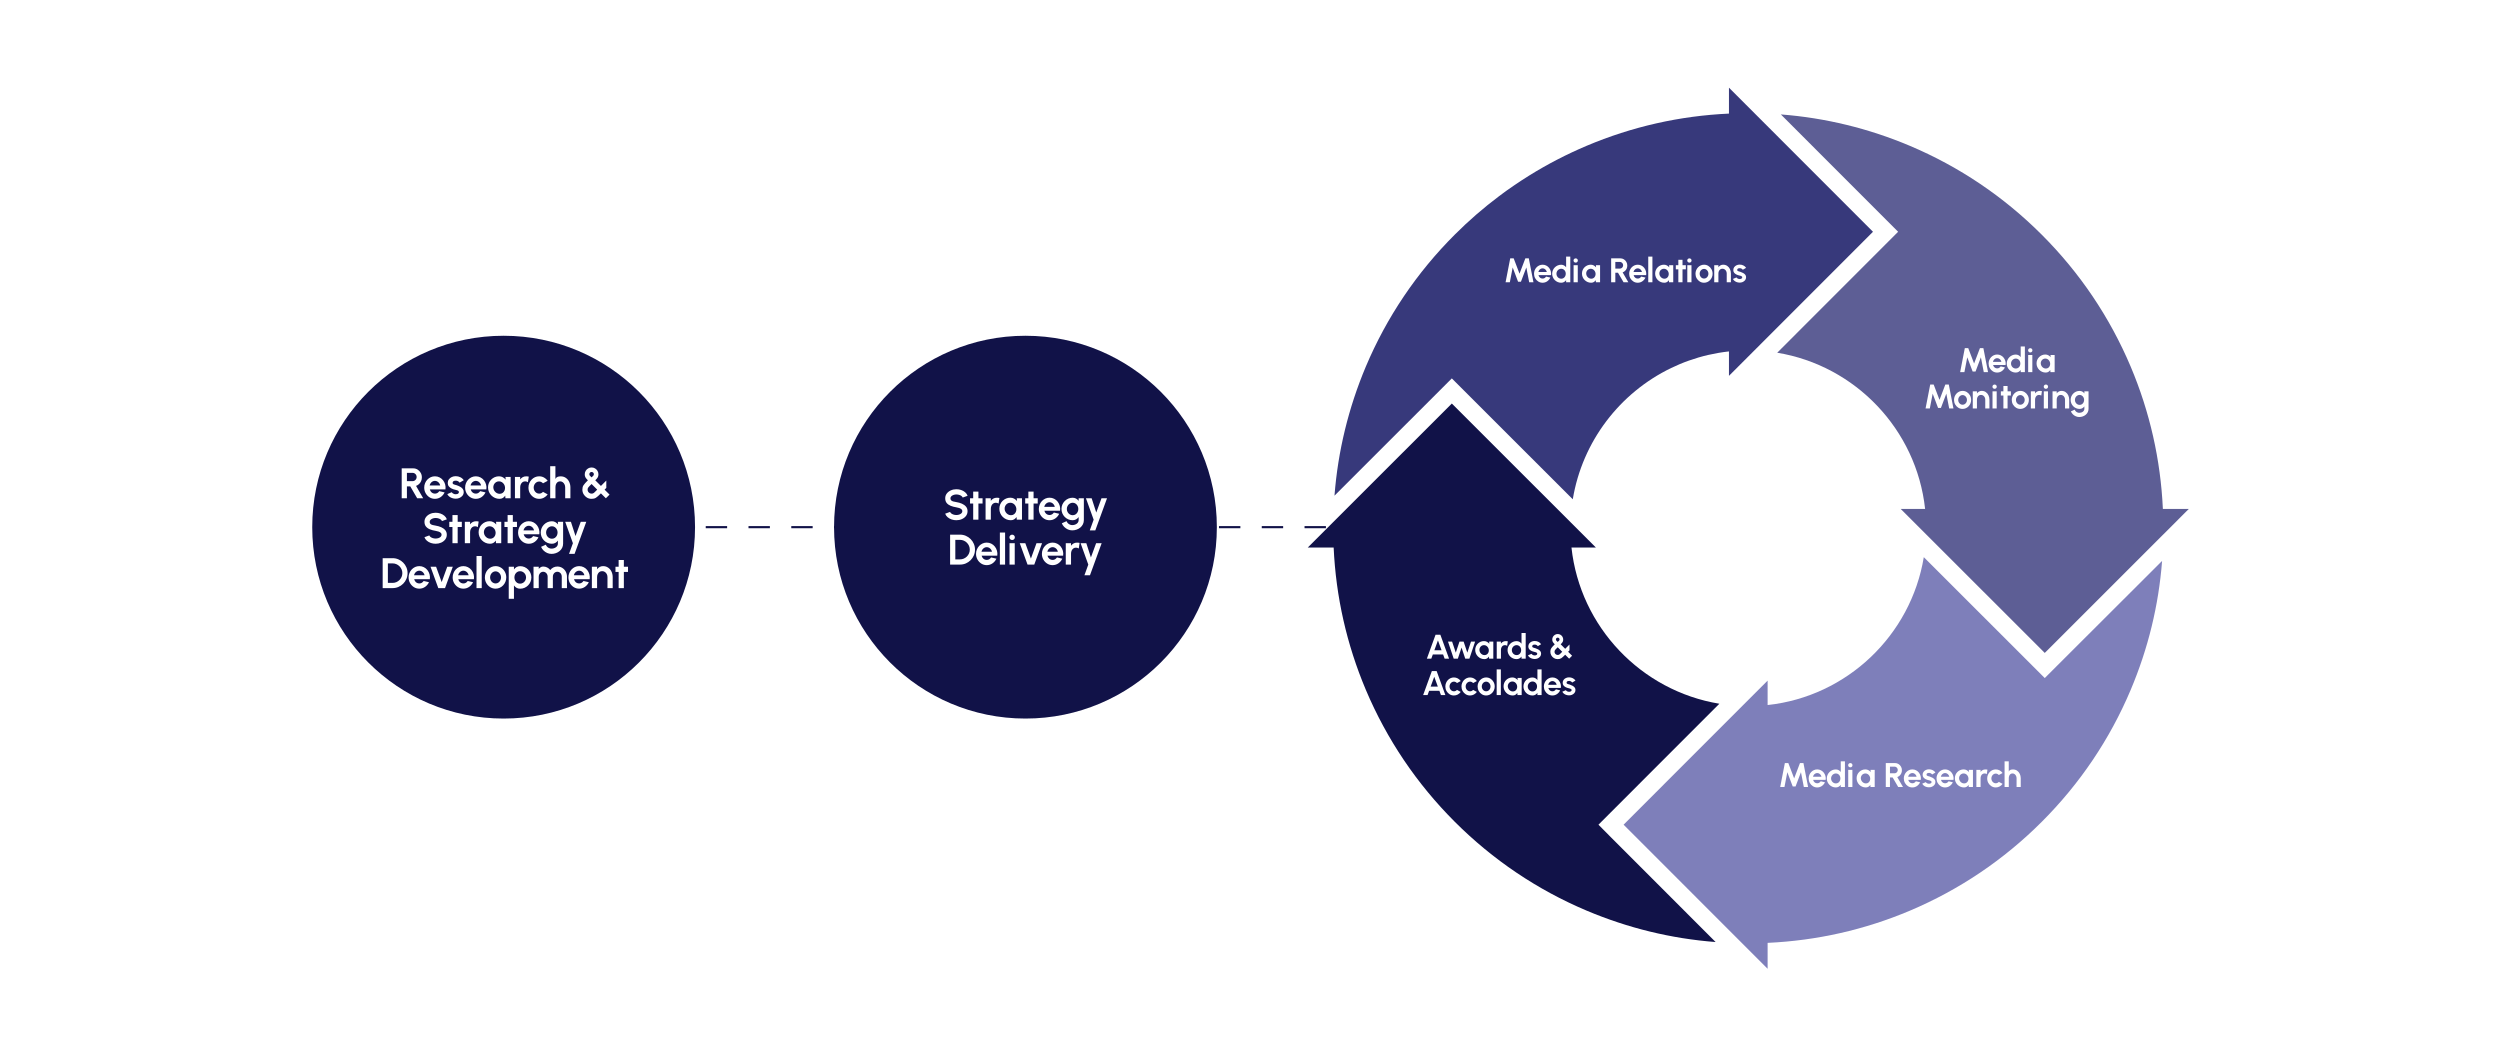 <svg width="1169" height="494" viewBox="0 0 1169 494" fill="none" xmlns="http://www.w3.org/2000/svg">
<rect width="1169" height="494" fill="white"/>
<g clip-path="url(#clip0_80602_5152)">
<path d="M747.438 385.627L753.316 379.749L803.97 329.067C767.428 323.051 738.843 293.163 734.823 256.038H746.246L742.641 252.434L738.483 248.275L734.379 244.172L678.873 188.693L623.45 244.089L619.263 248.275L615.104 252.434L611.5 256.038H623.616C624.67 279.023 629.716 301.37 638.671 322.579C648.458 345.702 662.432 366.441 680.231 384.241C698.031 402.041 718.797 416.042 741.893 425.801C761.19 433.953 781.401 438.888 802.223 440.496L753.26 391.505L747.438 385.627Z" fill="#111248"/>
<path d="M962.005 311.184L956.127 317.062L950.249 311.184L899.567 260.53C893.551 297.072 863.663 325.657 826.538 329.677V318.254L822.934 321.859L818.775 326.018L814.672 330.121L759.193 385.627L814.589 441.05L818.775 445.237L822.934 449.396L826.538 453V440.884C849.523 439.83 871.87 434.784 893.079 425.829C916.202 416.042 936.941 402.068 954.741 384.269C972.541 366.469 986.542 345.703 996.301 322.607C1004.45 303.31 1009.39 283.099 1011 262.277L962.005 311.184Z" fill="#7E7FBA"/>
<path d="M1011.36 237.962C1010.3 214.977 1005.26 192.63 996.301 171.42C986.514 148.297 972.54 127.559 954.74 109.759C936.94 91.959 916.174 77.958 893.079 68.199C873.782 60.047 853.542 55.112 832.721 53.504L881.684 102.495L887.561 108.373L881.684 114.251L831.029 164.933C867.571 170.949 896.156 200.837 900.177 237.962H888.754L892.358 241.566L896.517 245.725L900.62 249.828L956.126 305.307L1011.55 249.911L1015.74 245.725L1019.89 241.566L1023.5 237.962H1011.36Z" fill="#5D5E95"/>
<path d="M820.411 52.95L816.224 48.763L812.066 44.604L808.461 41V53.116C785.477 54.17 763.13 59.216 741.92 68.171C732.549 72.136 723.566 76.793 714.999 82.117C713.807 82.865 712.587 83.642 711.394 84.418C710.202 85.194 709.038 85.971 707.873 86.775C706.709 87.579 705.572 88.383 704.408 89.187C703.271 89.991 702.134 90.823 701.025 91.682C693.706 97.172 686.774 103.188 680.231 109.731C662.431 127.531 648.43 148.297 638.671 171.393C630.547 190.717 625.612 210.957 624.004 231.779L672.995 182.816L678.873 176.938L684.75 182.816L735.432 233.47C739.896 206.382 757.474 183.647 781.429 172.086C782.76 171.448 784.118 170.838 785.477 170.256C786.863 169.674 788.277 169.119 789.719 168.62C791.188 168.093 792.658 167.622 794.155 167.178C795.68 166.735 797.232 166.319 798.813 165.959C801.973 165.238 805.19 164.683 808.461 164.323V175.746L812.066 172.141L816.224 167.983L820.328 163.879L875.806 108.373L820.411 52.95Z" fill="#37397B"/>
<path d="M671.265 296.8H673.513L677.585 308H675.513L674.793 306.016H669.993L669.273 308H667.201L671.265 296.8ZM670.705 304.064H674.073L672.385 299.448L670.705 304.064ZM681.689 308H679.753L677.081 300H678.993L680.729 305.176L682.457 300H684.385L686.113 305.176L687.849 300H689.761L687.089 308H685.153L683.417 302.8L681.689 308ZM696.322 300H698.274V308H696.314L696.234 307.008C696.01 307.365 695.716 307.656 695.354 307.88C694.996 308.099 694.575 308.208 694.09 308.208C693.498 308.208 692.943 308.096 692.426 307.872C691.908 307.648 691.452 307.339 691.058 306.944C690.663 306.549 690.356 306.093 690.138 305.576C689.919 305.059 689.81 304.504 689.81 303.912C689.81 303.341 689.914 302.805 690.122 302.304C690.33 301.803 690.623 301.363 691.002 300.984C691.38 300.605 691.818 300.309 692.314 300.096C692.81 299.883 693.343 299.776 693.914 299.776C694.447 299.776 694.922 299.893 695.338 300.128C695.759 300.363 696.116 300.661 696.41 301.024L696.322 300ZM694.146 306.328C694.572 306.328 694.943 306.219 695.258 306C695.572 305.781 695.81 305.491 695.97 305.128C696.135 304.76 696.202 304.355 696.17 303.912C696.132 303.496 696.01 303.12 695.802 302.784C695.594 302.443 695.327 302.171 695.002 301.968C694.676 301.765 694.311 301.664 693.906 301.664C693.484 301.664 693.106 301.773 692.77 301.992C692.439 302.211 692.183 302.504 692.002 302.872C691.82 303.235 691.748 303.64 691.786 304.088C691.828 304.499 691.962 304.875 692.186 305.216C692.41 305.552 692.692 305.821 693.034 306.024C693.38 306.227 693.751 306.328 694.146 306.328ZM704.738 301.984C704.594 301.888 704.436 301.811 704.266 301.752C704.1 301.693 703.916 301.664 703.714 301.664C703.324 301.664 702.988 301.765 702.706 301.968C702.428 302.171 702.215 302.443 702.066 302.784C701.916 303.12 701.842 303.493 701.842 303.904V308H699.874V300H701.826V300.944C702.092 300.592 702.41 300.312 702.778 300.104C703.151 299.896 703.572 299.792 704.042 299.792C704.223 299.792 704.396 299.797 704.562 299.808C704.732 299.819 704.895 299.848 705.05 299.896L704.738 301.984ZM711.461 296H713.413V308H711.461V307C711.205 307.357 710.882 307.648 710.493 307.872C710.104 308.096 709.653 308.208 709.141 308.208C708.56 308.208 708.016 308.099 707.509 307.88C707.002 307.661 706.554 307.36 706.165 306.976C705.781 306.587 705.48 306.139 705.261 305.632C705.042 305.125 704.933 304.581 704.933 304C704.933 303.419 705.042 302.875 705.261 302.368C705.48 301.861 705.781 301.416 706.165 301.032C706.554 300.643 707.002 300.339 707.509 300.12C708.016 299.901 708.56 299.792 709.141 299.792C709.653 299.792 710.104 299.904 710.493 300.128C710.882 300.347 711.205 300.637 711.461 301V296ZM709.165 306.328C709.581 306.328 709.949 306.224 710.269 306.016C710.589 305.808 710.84 305.528 711.021 305.176C711.202 304.819 711.293 304.427 711.293 304C711.293 303.568 711.202 303.176 711.021 302.824C710.84 302.467 710.586 302.184 710.261 301.976C709.941 301.768 709.576 301.664 709.165 301.664C708.754 301.664 708.381 301.771 708.045 301.984C707.709 302.192 707.44 302.472 707.237 302.824C707.034 303.176 706.933 303.568 706.933 304C706.933 304.432 707.034 304.824 707.237 305.176C707.44 305.528 707.709 305.808 708.045 306.016C708.386 306.224 708.76 306.328 709.165 306.328ZM717.393 308.144C716.977 308.117 716.574 308.035 716.185 307.896C715.801 307.752 715.459 307.557 715.161 307.312C714.862 307.067 714.633 306.773 714.473 306.432L716.121 305.728C716.185 305.835 716.289 305.949 716.433 306.072C716.577 306.189 716.747 306.288 716.945 306.368C717.147 306.448 717.369 306.488 717.609 306.488C717.811 306.488 718.003 306.461 718.185 306.408C718.371 306.349 718.521 306.261 718.633 306.144C718.75 306.027 718.809 305.875 718.809 305.688C718.809 305.491 718.739 305.339 718.601 305.232C718.467 305.12 718.297 305.037 718.089 304.984C717.886 304.925 717.689 304.872 717.497 304.824C716.99 304.723 716.518 304.565 716.081 304.352C715.649 304.139 715.299 303.864 715.033 303.528C714.771 303.187 714.641 302.776 714.641 302.296C714.641 301.768 714.779 301.312 715.057 300.928C715.334 300.544 715.699 300.248 716.153 300.04C716.606 299.832 717.094 299.728 717.617 299.728C718.251 299.728 718.833 299.861 719.361 300.128C719.894 300.389 720.315 300.76 720.625 301.24L719.081 302.152C719.006 302.024 718.902 301.907 718.769 301.8C718.635 301.688 718.483 301.597 718.313 301.528C718.142 301.453 717.963 301.411 717.777 301.4C717.537 301.389 717.318 301.411 717.121 301.464C716.923 301.517 716.763 301.608 716.641 301.736C716.523 301.864 716.465 302.035 716.465 302.248C716.465 302.451 716.545 302.603 716.705 302.704C716.865 302.8 717.057 302.875 717.281 302.928C717.51 302.981 717.729 303.04 717.937 303.104C718.406 303.259 718.846 303.448 719.257 303.672C719.673 303.896 720.006 304.171 720.257 304.496C720.507 304.821 720.627 305.211 720.617 305.664C720.617 306.181 720.462 306.635 720.153 307.024C719.843 307.408 719.443 307.701 718.953 307.904C718.467 308.107 717.947 308.187 717.393 308.144ZM728.386 308.208C727.73 308.208 727.143 308.048 726.626 307.728C726.108 307.408 725.698 306.987 725.394 306.464C725.095 305.936 724.946 305.368 724.946 304.76C724.946 304.419 724.978 304.12 725.042 303.864C725.106 303.608 725.215 303.36 725.37 303.12C725.524 302.875 725.735 302.608 726.002 302.32C726.268 302.027 726.604 301.677 727.01 301.272C726.791 301.048 726.604 300.848 726.45 300.672C726.3 300.496 726.18 300.325 726.09 300.16C725.999 299.989 725.932 299.816 725.89 299.64C725.852 299.464 725.834 299.264 725.834 299.04C725.834 298.549 725.951 298.112 726.186 297.728C726.42 297.339 726.732 297.032 727.122 296.808C727.511 296.584 727.932 296.472 728.386 296.472C728.86 296.472 729.29 296.587 729.674 296.816C730.063 297.04 730.372 297.347 730.602 297.736C730.836 298.125 730.954 298.56 730.954 299.04C730.954 299.269 730.932 299.475 730.89 299.656C730.852 299.837 730.786 300.011 730.69 300.176C730.599 300.341 730.476 300.512 730.322 300.688C730.172 300.864 729.988 301.059 729.77 301.272L731.882 303.384L733.898 301.36V304.12L733.25 304.768L735.114 306.624L733.73 308L731.882 306.152C731.471 306.563 731.119 306.901 730.826 307.168C730.532 307.435 730.263 307.645 730.018 307.8C729.778 307.949 729.53 308.053 729.274 308.112C729.023 308.176 728.727 308.208 728.386 308.208ZM728.386 306.256C728.572 306.256 728.735 306.235 728.874 306.192C729.012 306.144 729.151 306.064 729.29 305.952C729.428 305.835 729.591 305.68 729.778 305.488C729.97 305.296 730.21 305.056 730.498 304.768L728.386 302.656C728.087 302.96 727.839 303.208 727.642 303.4C727.45 303.592 727.3 303.757 727.194 303.896C727.087 304.029 727.01 304.163 726.962 304.296C726.919 304.429 726.898 304.587 726.898 304.768C726.898 305.056 726.967 305.312 727.106 305.536C727.25 305.76 727.434 305.936 727.658 306.064C727.887 306.192 728.13 306.256 728.386 306.256ZM728.386 300.176C728.626 299.947 728.804 299.773 728.922 299.656C729.044 299.539 729.127 299.437 729.17 299.352C729.218 299.261 729.242 299.144 729.242 299C729.242 298.733 729.151 298.525 728.97 298.376C728.788 298.227 728.594 298.152 728.386 298.152C728.162 298.152 727.964 298.235 727.794 298.4C727.628 298.565 727.546 298.765 727.546 299C727.546 299.144 727.57 299.264 727.618 299.36C727.671 299.456 727.759 299.563 727.882 299.68C728.004 299.797 728.172 299.963 728.386 300.176ZM669.531 313.8H671.779L675.851 325H673.779L673.059 323.016H668.259L667.539 325H665.467L669.531 313.8ZM668.971 321.064H672.339L670.651 316.448L668.971 321.064ZM681.286 322.592L683.046 323.544C682.678 324.045 682.217 324.448 681.662 324.752C681.108 325.056 680.502 325.208 679.846 325.208C679.11 325.208 678.438 325.019 677.83 324.64C677.228 324.261 676.745 323.755 676.382 323.12C676.025 322.48 675.846 321.773 675.846 321C675.846 320.413 675.95 319.867 676.158 319.36C676.366 318.848 676.652 318.4 677.014 318.016C677.382 317.627 677.809 317.323 678.294 317.104C678.78 316.885 679.297 316.776 679.846 316.776C680.502 316.776 681.108 316.928 681.662 317.232C682.217 317.536 682.678 317.944 683.046 318.456L681.286 319.4C681.1 319.187 680.878 319.021 680.622 318.904C680.372 318.787 680.113 318.728 679.846 318.728C679.462 318.728 679.116 318.835 678.806 319.048C678.497 319.256 678.252 319.533 678.07 319.88C677.889 320.221 677.798 320.595 677.798 321C677.798 321.4 677.889 321.773 678.07 322.12C678.252 322.461 678.497 322.736 678.806 322.944C679.116 323.152 679.462 323.256 679.846 323.256C680.124 323.256 680.388 323.197 680.638 323.08C680.889 322.957 681.105 322.795 681.286 322.592ZM688.826 322.592L690.586 323.544C690.218 324.045 689.756 324.448 689.202 324.752C688.647 325.056 688.042 325.208 687.386 325.208C686.65 325.208 685.978 325.019 685.37 324.64C684.767 324.261 684.284 323.755 683.922 323.12C683.564 322.48 683.386 321.773 683.386 321C683.386 320.413 683.49 319.867 683.698 319.36C683.906 318.848 684.191 318.4 684.554 318.016C684.922 317.627 685.348 317.323 685.834 317.104C686.319 316.885 686.836 316.776 687.386 316.776C688.042 316.776 688.647 316.928 689.202 317.232C689.756 317.536 690.218 317.944 690.586 318.456L688.826 319.4C688.639 319.187 688.418 319.021 688.162 318.904C687.911 318.787 687.652 318.728 687.386 318.728C687.002 318.728 686.655 318.835 686.346 319.048C686.036 319.256 685.791 319.533 685.61 319.88C685.428 320.221 685.338 320.595 685.338 321C685.338 321.4 685.428 321.773 685.61 322.12C685.791 322.461 686.036 322.736 686.346 322.944C686.655 323.152 687.002 323.256 687.386 323.256C687.663 323.256 687.927 323.197 688.178 323.08C688.428 322.957 688.644 322.795 688.826 322.592ZM694.925 325.208C694.189 325.208 693.517 325.019 692.909 324.64C692.306 324.261 691.824 323.755 691.461 323.12C691.104 322.48 690.925 321.773 690.925 321C690.925 320.413 691.029 319.867 691.237 319.36C691.445 318.848 691.73 318.4 692.093 318.016C692.461 317.627 692.888 317.323 693.373 317.104C693.858 316.885 694.376 316.776 694.925 316.776C695.661 316.776 696.33 316.965 696.933 317.344C697.541 317.723 698.024 318.232 698.381 318.872C698.744 319.512 698.925 320.221 698.925 321C698.925 321.581 698.821 322.125 698.613 322.632C698.405 323.139 698.117 323.587 697.749 323.976C697.386 324.36 696.962 324.661 696.477 324.88C695.997 325.099 695.48 325.208 694.925 325.208ZM694.925 323.256C695.314 323.256 695.664 323.152 695.973 322.944C696.282 322.736 696.525 322.461 696.701 322.12C696.882 321.779 696.973 321.405 696.973 321C696.973 320.584 696.88 320.205 696.693 319.864C696.512 319.517 696.264 319.243 695.949 319.04C695.64 318.832 695.298 318.728 694.925 318.728C694.541 318.728 694.194 318.832 693.885 319.04C693.576 319.248 693.33 319.525 693.149 319.872C692.968 320.219 692.877 320.595 692.877 321C692.877 321.421 692.97 321.803 693.157 322.144C693.344 322.485 693.592 322.757 693.901 322.96C694.216 323.157 694.557 323.256 694.925 323.256ZM699.844 325V313H701.796V325H699.844ZM709.581 317H711.533V325H709.573L709.493 324.008C709.269 324.365 708.975 324.656 708.613 324.88C708.255 325.099 707.834 325.208 707.349 325.208C706.757 325.208 706.202 325.096 705.685 324.872C705.167 324.648 704.711 324.339 704.317 323.944C703.922 323.549 703.615 323.093 703.397 322.576C703.178 322.059 703.069 321.504 703.069 320.912C703.069 320.341 703.173 319.805 703.381 319.304C703.589 318.803 703.882 318.363 704.261 317.984C704.639 317.605 705.077 317.309 705.573 317.096C706.069 316.883 706.602 316.776 707.173 316.776C707.706 316.776 708.181 316.893 708.597 317.128C709.018 317.363 709.375 317.661 709.669 318.024L709.581 317ZM707.405 323.328C707.831 323.328 708.202 323.219 708.517 323C708.831 322.781 709.069 322.491 709.229 322.128C709.394 321.76 709.461 321.355 709.429 320.912C709.391 320.496 709.269 320.12 709.061 319.784C708.853 319.443 708.586 319.171 708.261 318.968C707.935 318.765 707.57 318.664 707.165 318.664C706.743 318.664 706.365 318.773 706.029 318.992C705.698 319.211 705.442 319.504 705.261 319.872C705.079 320.235 705.007 320.64 705.045 321.088C705.087 321.499 705.221 321.875 705.445 322.216C705.669 322.552 705.951 322.821 706.293 323.024C706.639 323.227 707.01 323.328 707.405 323.328ZM718.899 313H720.851V325H718.899V324C718.643 324.357 718.321 324.648 717.931 324.872C717.542 325.096 717.091 325.208 716.579 325.208C715.998 325.208 715.454 325.099 714.947 324.88C714.441 324.661 713.993 324.36 713.603 323.976C713.219 323.587 712.918 323.139 712.699 322.632C712.481 322.125 712.371 321.581 712.371 321C712.371 320.419 712.481 319.875 712.699 319.368C712.918 318.861 713.219 318.416 713.603 318.032C713.993 317.643 714.441 317.339 714.947 317.12C715.454 316.901 715.998 316.792 716.579 316.792C717.091 316.792 717.542 316.904 717.931 317.128C718.321 317.347 718.643 317.637 718.899 318V313ZM716.603 323.328C717.019 323.328 717.387 323.224 717.707 323.016C718.027 322.808 718.278 322.528 718.459 322.176C718.641 321.819 718.731 321.427 718.731 321C718.731 320.568 718.641 320.176 718.459 319.824C718.278 319.467 718.025 319.184 717.699 318.976C717.379 318.768 717.014 318.664 716.603 318.664C716.193 318.664 715.819 318.771 715.483 318.984C715.147 319.192 714.878 319.472 714.675 319.824C714.473 320.176 714.371 320.568 714.371 321C714.371 321.432 714.473 321.824 714.675 322.176C714.878 322.528 715.147 322.808 715.483 323.016C715.825 323.224 716.198 323.328 716.603 323.328ZM725.911 325.208C725.175 325.208 724.503 325.019 723.895 324.64C723.292 324.261 722.809 323.752 722.447 323.112C722.089 322.472 721.911 321.765 721.911 320.992C721.911 320.411 722.015 319.867 722.223 319.36C722.431 318.848 722.716 318.4 723.079 318.016C723.447 317.627 723.873 317.323 724.359 317.104C724.844 316.885 725.361 316.776 725.911 316.776C726.535 316.776 727.105 316.909 727.623 317.176C728.145 317.437 728.588 317.797 728.951 318.256C729.313 318.715 729.577 319.237 729.743 319.824C729.908 320.411 729.945 321.024 729.855 321.664H724.007C724.081 321.963 724.204 322.232 724.375 322.472C724.545 322.707 724.761 322.896 725.023 323.04C725.284 323.179 725.58 323.251 725.911 323.256C726.252 323.261 726.561 323.181 726.839 323.016C727.121 322.845 727.356 322.616 727.543 322.328L729.535 322.792C729.209 323.501 728.724 324.083 728.079 324.536C727.433 324.984 726.711 325.208 725.911 325.208ZM723.943 320.2H727.879C727.82 319.88 727.695 319.592 727.503 319.336C727.316 319.075 727.084 318.867 726.807 318.712C726.529 318.557 726.231 318.48 725.911 318.48C725.591 318.48 725.295 318.557 725.023 318.712C724.751 318.861 724.519 319.067 724.327 319.328C724.14 319.584 724.012 319.875 723.943 320.2ZM733.464 325.144C733.048 325.117 732.645 325.035 732.256 324.896C731.872 324.752 731.53 324.557 731.232 324.312C730.933 324.067 730.704 323.773 730.544 323.432L732.192 322.728C732.256 322.835 732.36 322.949 732.504 323.072C732.648 323.189 732.818 323.288 733.016 323.368C733.218 323.448 733.44 323.488 733.68 323.488C733.882 323.488 734.074 323.461 734.256 323.408C734.442 323.349 734.592 323.261 734.704 323.144C734.821 323.027 734.88 322.875 734.88 322.688C734.88 322.491 734.81 322.339 734.672 322.232C734.538 322.12 734.368 322.037 734.16 321.984C733.957 321.925 733.76 321.872 733.568 321.824C733.061 321.723 732.589 321.565 732.152 321.352C731.72 321.139 731.37 320.864 731.104 320.528C730.842 320.187 730.712 319.776 730.712 319.296C730.712 318.768 730.85 318.312 731.128 317.928C731.405 317.544 731.77 317.248 732.224 317.04C732.677 316.832 733.165 316.728 733.688 316.728C734.322 316.728 734.904 316.861 735.432 317.128C735.965 317.389 736.386 317.76 736.696 318.24L735.152 319.152C735.077 319.024 734.973 318.907 734.84 318.8C734.706 318.688 734.554 318.597 734.384 318.528C734.213 318.453 734.034 318.411 733.848 318.4C733.608 318.389 733.389 318.411 733.192 318.464C732.994 318.517 732.834 318.608 732.712 318.736C732.594 318.864 732.536 319.035 732.536 319.248C732.536 319.451 732.616 319.603 732.776 319.704C732.936 319.8 733.128 319.875 733.352 319.928C733.581 319.981 733.8 320.04 734.008 320.104C734.477 320.259 734.917 320.448 735.328 320.672C735.744 320.896 736.077 321.171 736.328 321.496C736.578 321.821 736.698 322.211 736.688 322.664C736.688 323.181 736.533 323.635 736.224 324.024C735.914 324.408 735.514 324.701 735.024 324.904C734.538 325.107 734.018 325.187 733.464 325.144Z" fill="white"/>
<path d="M832.423 368L834.599 356.8H836.215L838.943 363.976L841.671 356.8H843.287L845.463 368H843.471L842.127 361.072L839.607 367.744H838.271L835.751 361.072L834.415 368H832.423ZM849.732 368.208C848.996 368.208 848.324 368.019 847.716 367.64C847.114 367.261 846.631 366.752 846.268 366.112C845.911 365.472 845.732 364.765 845.732 363.992C845.732 363.411 845.836 362.867 846.044 362.36C846.252 361.848 846.538 361.4 846.9 361.016C847.268 360.627 847.695 360.323 848.18 360.104C848.666 359.885 849.183 359.776 849.732 359.776C850.356 359.776 850.927 359.909 851.444 360.176C851.967 360.437 852.41 360.797 852.772 361.256C853.135 361.715 853.399 362.237 853.564 362.824C853.73 363.411 853.767 364.024 853.676 364.664H847.828C847.903 364.963 848.026 365.232 848.196 365.472C848.367 365.707 848.583 365.896 848.844 366.04C849.106 366.179 849.402 366.251 849.732 366.256C850.074 366.261 850.383 366.181 850.66 366.016C850.943 365.845 851.178 365.616 851.364 365.328L853.356 365.792C853.031 366.501 852.546 367.083 851.9 367.536C851.255 367.984 850.532 368.208 849.732 368.208ZM847.764 363.2H851.7C851.642 362.88 851.516 362.592 851.324 362.336C851.138 362.075 850.906 361.867 850.628 361.712C850.351 361.557 850.052 361.48 849.732 361.48C849.412 361.48 849.116 361.557 848.844 361.712C848.572 361.861 848.34 362.067 848.148 362.328C847.962 362.584 847.834 362.875 847.764 363.2ZM860.737 356H862.689V368H860.737V367C860.481 367.357 860.158 367.648 859.769 367.872C859.38 368.096 858.929 368.208 858.417 368.208C857.836 368.208 857.292 368.099 856.785 367.88C856.278 367.661 855.83 367.36 855.441 366.976C855.057 366.587 854.756 366.139 854.537 365.632C854.318 365.125 854.209 364.581 854.209 364C854.209 363.419 854.318 362.875 854.537 362.368C854.756 361.861 855.057 361.416 855.441 361.032C855.83 360.643 856.278 360.339 856.785 360.12C857.292 359.901 857.836 359.792 858.417 359.792C858.929 359.792 859.38 359.904 859.769 360.128C860.158 360.347 860.481 360.637 860.737 361V356ZM858.441 366.328C858.857 366.328 859.225 366.224 859.545 366.016C859.865 365.808 860.116 365.528 860.297 365.176C860.478 364.819 860.569 364.427 860.569 364C860.569 363.568 860.478 363.176 860.297 362.824C860.116 362.467 859.862 362.184 859.537 361.976C859.217 361.768 858.852 361.664 858.441 361.664C858.03 361.664 857.657 361.771 857.321 361.984C856.985 362.192 856.716 362.472 856.513 362.824C856.31 363.176 856.209 363.568 856.209 364C856.209 364.432 856.31 364.824 856.513 365.176C856.716 365.528 856.985 365.808 857.321 366.016C857.662 366.224 858.036 366.328 858.441 366.328ZM864.228 360H866.18V368H864.228V360ZM865.212 358.808C864.93 358.808 864.69 358.715 864.492 358.528C864.295 358.336 864.196 358.096 864.196 357.808C864.196 357.525 864.295 357.288 864.492 357.096C864.69 356.904 864.93 356.808 865.212 356.808C865.495 356.808 865.732 356.904 865.924 357.096C866.122 357.288 866.22 357.525 866.22 357.808C866.22 358.096 866.122 358.336 865.924 358.528C865.732 358.715 865.495 358.808 865.212 358.808ZM874.661 360H876.613V368H874.653L874.573 367.008C874.349 367.365 874.056 367.656 873.693 367.88C873.336 368.099 872.915 368.208 872.429 368.208C871.837 368.208 871.283 368.096 870.765 367.872C870.248 367.648 869.792 367.339 869.397 366.944C869.003 366.549 868.696 366.093 868.477 365.576C868.259 365.059 868.149 364.504 868.149 363.912C868.149 363.341 868.253 362.805 868.461 362.304C868.669 361.803 868.963 361.363 869.341 360.984C869.72 360.605 870.157 360.309 870.653 360.096C871.149 359.883 871.683 359.776 872.253 359.776C872.787 359.776 873.261 359.893 873.677 360.128C874.099 360.363 874.456 360.661 874.749 361.024L874.661 360ZM872.485 366.328C872.912 366.328 873.283 366.219 873.597 366C873.912 365.781 874.149 365.491 874.309 365.128C874.475 364.76 874.541 364.355 874.509 363.912C874.472 363.496 874.349 363.12 874.141 362.784C873.933 362.443 873.667 362.171 873.341 361.968C873.016 361.765 872.651 361.664 872.245 361.664C871.824 361.664 871.445 361.773 871.109 361.992C870.779 362.211 870.523 362.504 870.341 362.872C870.16 363.235 870.088 363.64 870.125 364.088C870.168 364.499 870.301 364.875 870.525 365.216C870.749 365.552 871.032 365.821 871.373 366.024C871.72 366.227 872.091 366.328 872.485 366.328ZM881.793 368V356.8H886.089C886.697 356.8 887.247 356.952 887.737 357.256C888.228 357.56 888.617 357.968 888.905 358.48C889.193 358.987 889.337 359.549 889.337 360.168C889.337 360.675 889.244 361.141 889.057 361.568C888.876 361.989 888.62 362.355 888.289 362.664C887.964 362.973 887.588 363.208 887.161 363.368L889.841 368H887.593L885.001 363.544H883.745V368H881.793ZM883.745 361.592H885.865C886.143 361.592 886.396 361.523 886.625 361.384C886.855 361.245 887.039 361.059 887.177 360.824C887.316 360.589 887.385 360.328 887.385 360.04C887.385 359.747 887.316 359.483 887.177 359.248C887.039 359.013 886.855 358.827 886.625 358.688C886.396 358.549 886.143 358.48 885.865 358.48H883.745V361.592ZM894.218 368.208C893.482 368.208 892.81 368.019 892.202 367.64C891.6 367.261 891.117 366.752 890.754 366.112C890.397 365.472 890.218 364.765 890.218 363.992C890.218 363.411 890.322 362.867 890.53 362.36C890.738 361.848 891.024 361.4 891.386 361.016C891.754 360.627 892.181 360.323 892.666 360.104C893.152 359.885 893.669 359.776 894.218 359.776C894.842 359.776 895.413 359.909 895.93 360.176C896.453 360.437 896.896 360.797 897.258 361.256C897.621 361.715 897.885 362.237 898.05 362.824C898.216 363.411 898.253 364.024 898.162 364.664H892.314C892.389 364.963 892.512 365.232 892.682 365.472C892.853 365.707 893.069 365.896 893.33 366.04C893.592 366.179 893.888 366.251 894.218 366.256C894.56 366.261 894.869 366.181 895.146 366.016C895.429 365.845 895.664 365.616 895.85 365.328L897.842 365.792C897.517 366.501 897.032 367.083 896.386 367.536C895.741 367.984 895.018 368.208 894.218 368.208ZM892.25 363.2H896.186C896.128 362.88 896.002 362.592 895.81 362.336C895.624 362.075 895.392 361.867 895.114 361.712C894.837 361.557 894.538 361.48 894.218 361.48C893.898 361.48 893.602 361.557 893.33 361.712C893.058 361.861 892.826 362.067 892.634 362.328C892.448 362.584 892.32 362.875 892.25 363.2ZM901.772 368.144C901.356 368.117 900.953 368.035 900.564 367.896C900.18 367.752 899.838 367.557 899.54 367.312C899.241 367.067 899.012 366.773 898.852 366.432L900.5 365.728C900.564 365.835 900.668 365.949 900.812 366.072C900.956 366.189 901.126 366.288 901.324 366.368C901.526 366.448 901.748 366.488 901.988 366.488C902.19 366.488 902.382 366.461 902.564 366.408C902.75 366.349 902.9 366.261 903.012 366.144C903.129 366.027 903.188 365.875 903.188 365.688C903.188 365.491 903.118 365.339 902.98 365.232C902.846 365.12 902.676 365.037 902.468 364.984C902.265 364.925 902.068 364.872 901.876 364.824C901.369 364.723 900.897 364.565 900.46 364.352C900.028 364.139 899.678 363.864 899.412 363.528C899.15 363.187 899.02 362.776 899.02 362.296C899.02 361.768 899.158 361.312 899.436 360.928C899.713 360.544 900.078 360.248 900.532 360.04C900.985 359.832 901.473 359.728 901.996 359.728C902.63 359.728 903.212 359.861 903.74 360.128C904.273 360.389 904.694 360.76 905.004 361.24L903.46 362.152C903.385 362.024 903.281 361.907 903.148 361.8C903.014 361.688 902.862 361.597 902.692 361.528C902.521 361.453 902.342 361.411 902.156 361.4C901.916 361.389 901.697 361.411 901.5 361.464C901.302 361.517 901.142 361.608 901.02 361.736C900.902 361.864 900.844 362.035 900.844 362.248C900.844 362.451 900.924 362.603 901.084 362.704C901.244 362.8 901.436 362.875 901.66 362.928C901.889 362.981 902.108 363.04 902.316 363.104C902.785 363.259 903.225 363.448 903.636 363.672C904.052 363.896 904.385 364.171 904.636 364.496C904.886 364.821 905.006 365.211 904.996 365.664C904.996 366.181 904.841 366.635 904.532 367.024C904.222 367.408 903.822 367.701 903.332 367.904C902.846 368.107 902.326 368.187 901.772 368.144ZM909.516 368.208C908.78 368.208 908.108 368.019 907.5 367.64C906.897 367.261 906.415 366.752 906.052 366.112C905.695 365.472 905.516 364.765 905.516 363.992C905.516 363.411 905.62 362.867 905.828 362.36C906.036 361.848 906.321 361.4 906.684 361.016C907.052 360.627 907.479 360.323 907.964 360.104C908.449 359.885 908.967 359.776 909.516 359.776C910.14 359.776 910.711 359.909 911.228 360.176C911.751 360.437 912.193 360.797 912.556 361.256C912.919 361.715 913.183 362.237 913.348 362.824C913.513 363.411 913.551 364.024 913.46 364.664H907.612C907.687 364.963 907.809 365.232 907.98 365.472C908.151 365.707 908.367 365.896 908.628 366.04C908.889 366.179 909.185 366.251 909.516 366.256C909.857 366.261 910.167 366.181 910.444 366.016C910.727 365.845 910.961 365.616 911.148 365.328L913.14 365.792C912.815 366.501 912.329 367.083 911.684 367.536C911.039 367.984 910.316 368.208 909.516 368.208ZM907.548 363.2H911.484C911.425 362.88 911.3 362.592 911.108 362.336C910.921 362.075 910.689 361.867 910.412 361.712C910.135 361.557 909.836 361.48 909.516 361.48C909.196 361.48 908.9 361.557 908.628 361.712C908.356 361.861 908.124 362.067 907.932 362.328C907.745 362.584 907.617 362.875 907.548 363.2ZM920.601 360H922.553V368H920.593L920.513 367.008C920.289 367.365 919.995 367.656 919.633 367.88C919.275 368.099 918.854 368.208 918.369 368.208C917.777 368.208 917.222 368.096 916.705 367.872C916.187 367.648 915.731 367.339 915.337 366.944C914.942 366.549 914.635 366.093 914.417 365.576C914.198 365.059 914.089 364.504 914.089 363.912C914.089 363.341 914.193 362.805 914.401 362.304C914.609 361.803 914.902 361.363 915.281 360.984C915.659 360.605 916.097 360.309 916.593 360.096C917.089 359.883 917.622 359.776 918.193 359.776C918.726 359.776 919.201 359.893 919.617 360.128C920.038 360.363 920.395 360.661 920.689 361.024L920.601 360ZM918.425 366.328C918.851 366.328 919.222 366.219 919.537 366C919.851 365.781 920.089 365.491 920.249 365.128C920.414 364.76 920.481 364.355 920.449 363.912C920.411 363.496 920.289 363.12 920.081 362.784C919.873 362.443 919.606 362.171 919.281 361.968C918.955 361.765 918.59 361.664 918.185 361.664C917.763 361.664 917.385 361.773 917.049 361.992C916.718 362.211 916.462 362.504 916.281 362.872C916.099 363.235 916.027 363.64 916.065 364.088C916.107 364.499 916.241 364.875 916.465 365.216C916.689 365.552 916.971 365.821 917.313 366.024C917.659 366.227 918.03 366.328 918.425 366.328ZM929.017 361.984C928.873 361.888 928.715 361.811 928.545 361.752C928.379 361.693 928.195 361.664 927.993 361.664C927.603 361.664 927.267 361.765 926.985 361.968C926.707 362.171 926.494 362.443 926.345 362.784C926.195 363.12 926.121 363.493 926.121 363.904V368H924.153V360H926.105V360.944C926.371 360.592 926.689 360.312 927.057 360.104C927.43 359.896 927.851 359.792 928.321 359.792C928.502 359.792 928.675 359.797 928.841 359.808C929.011 359.819 929.174 359.848 929.329 359.896L929.017 361.984ZM934.652 365.592L936.412 366.544C936.044 367.045 935.583 367.448 935.028 367.752C934.474 368.056 933.868 368.208 933.212 368.208C932.476 368.208 931.804 368.019 931.196 367.64C930.594 367.261 930.111 366.755 929.748 366.12C929.391 365.48 929.212 364.773 929.212 364C929.212 363.413 929.316 362.867 929.524 362.36C929.732 361.848 930.018 361.4 930.38 361.016C930.748 360.627 931.175 360.323 931.66 360.104C932.146 359.885 932.663 359.776 933.212 359.776C933.868 359.776 934.474 359.928 935.028 360.232C935.583 360.536 936.044 360.944 936.412 361.456L934.652 362.4C934.466 362.187 934.244 362.021 933.988 361.904C933.738 361.787 933.479 361.728 933.212 361.728C932.828 361.728 932.482 361.835 932.172 362.048C931.863 362.256 931.618 362.533 931.436 362.88C931.255 363.221 931.164 363.595 931.164 364C931.164 364.4 931.255 364.773 931.436 365.12C931.618 365.461 931.863 365.736 932.172 365.944C932.482 366.152 932.828 366.256 933.212 366.256C933.49 366.256 933.754 366.197 934.004 366.08C934.255 365.957 934.471 365.795 934.652 365.592ZM944.901 363.872V368H942.949V363.904C942.949 363.493 942.864 363.12 942.693 362.784C942.528 362.443 942.301 362.171 942.013 361.968C941.73 361.765 941.416 361.664 941.069 361.664C940.674 361.664 940.346 361.765 940.085 361.968C939.824 362.171 939.629 362.443 939.501 362.784C939.373 363.12 939.309 363.493 939.309 363.904V368H937.341V356H939.293V360.76C939.49 360.371 939.757 360.112 940.093 359.984C940.429 359.856 940.818 359.792 941.261 359.792C941.997 359.792 942.634 359.979 943.173 360.352C943.717 360.72 944.138 361.213 944.437 361.832C944.736 362.451 944.89 363.131 944.901 363.872Z" fill="white"/>
<path d="M704.005 132L706.181 120.8H707.797L710.525 127.976L713.253 120.8H714.869L717.045 132H715.053L713.709 125.072L711.189 131.744H709.853L707.333 125.072L705.997 132H704.005ZM721.314 132.208C720.578 132.208 719.906 132.019 719.298 131.64C718.695 131.261 718.213 130.752 717.85 130.112C717.493 129.472 717.314 128.765 717.314 127.992C717.314 127.411 717.418 126.867 717.626 126.36C717.834 125.848 718.119 125.4 718.482 125.016C718.85 124.627 719.277 124.323 719.762 124.104C720.247 123.885 720.765 123.776 721.314 123.776C721.938 123.776 722.509 123.909 723.026 124.176C723.549 124.437 723.991 124.797 724.354 125.256C724.717 125.715 724.981 126.237 725.146 126.824C725.311 127.411 725.349 128.024 725.258 128.664H719.41C719.485 128.963 719.607 129.232 719.778 129.472C719.949 129.707 720.165 129.896 720.426 130.04C720.687 130.179 720.983 130.251 721.314 130.256C721.655 130.261 721.965 130.181 722.242 130.016C722.525 129.845 722.759 129.616 722.946 129.328L724.938 129.792C724.613 130.501 724.127 131.083 723.482 131.536C722.837 131.984 722.114 132.208 721.314 132.208ZM719.346 127.2H723.282C723.223 126.88 723.098 126.592 722.906 126.336C722.719 126.075 722.487 125.867 722.21 125.712C721.933 125.557 721.634 125.48 721.314 125.48C720.994 125.48 720.698 125.557 720.426 125.712C720.154 125.861 719.922 126.067 719.73 126.328C719.543 126.584 719.415 126.875 719.346 127.2ZM732.319 120H734.271V132H732.319V131C732.063 131.357 731.74 131.648 731.351 131.872C730.962 132.096 730.511 132.208 729.999 132.208C729.418 132.208 728.874 132.099 728.367 131.88C727.86 131.661 727.412 131.36 727.023 130.976C726.639 130.587 726.338 130.139 726.119 129.632C725.9 129.125 725.791 128.581 725.791 128C725.791 127.419 725.9 126.875 726.119 126.368C726.338 125.861 726.639 125.416 727.023 125.032C727.412 124.643 727.86 124.339 728.367 124.12C728.874 123.901 729.418 123.792 729.999 123.792C730.511 123.792 730.962 123.904 731.351 124.128C731.74 124.347 732.063 124.637 732.319 125V120ZM730.023 130.328C730.439 130.328 730.807 130.224 731.127 130.016C731.447 129.808 731.698 129.528 731.879 129.176C732.06 128.819 732.151 128.427 732.151 128C732.151 127.568 732.06 127.176 731.879 126.824C731.698 126.467 731.444 126.184 731.119 125.976C730.799 125.768 730.434 125.664 730.023 125.664C729.612 125.664 729.239 125.771 728.903 125.984C728.567 126.192 728.298 126.472 728.095 126.824C727.892 127.176 727.791 127.568 727.791 128C727.791 128.432 727.892 128.824 728.095 129.176C728.298 129.528 728.567 129.808 728.903 130.016C729.244 130.224 729.618 130.328 730.023 130.328ZM735.81 124H737.762V132H735.81V124ZM736.794 122.808C736.512 122.808 736.272 122.715 736.074 122.528C735.877 122.336 735.778 122.096 735.778 121.808C735.778 121.525 735.877 121.288 736.074 121.096C736.272 120.904 736.512 120.808 736.794 120.808C737.077 120.808 737.314 120.904 737.506 121.096C737.704 121.288 737.802 121.525 737.802 121.808C737.802 122.096 737.704 122.336 737.506 122.528C737.314 122.715 737.077 122.808 736.794 122.808ZM746.243 124H748.195V132H746.235L746.155 131.008C745.931 131.365 745.638 131.656 745.275 131.88C744.918 132.099 744.497 132.208 744.011 132.208C743.419 132.208 742.865 132.096 742.347 131.872C741.83 131.648 741.374 131.339 740.979 130.944C740.585 130.549 740.278 130.093 740.059 129.576C739.841 129.059 739.731 128.504 739.731 127.912C739.731 127.341 739.835 126.805 740.043 126.304C740.251 125.803 740.545 125.363 740.923 124.984C741.302 124.605 741.739 124.309 742.235 124.096C742.731 123.883 743.265 123.776 743.835 123.776C744.369 123.776 744.843 123.893 745.259 124.128C745.681 124.363 746.038 124.661 746.331 125.024L746.243 124ZM744.067 130.328C744.494 130.328 744.865 130.219 745.179 130C745.494 129.781 745.731 129.491 745.891 129.128C746.057 128.76 746.123 128.355 746.091 127.912C746.054 127.496 745.931 127.12 745.723 126.784C745.515 126.443 745.249 126.171 744.923 125.968C744.598 125.765 744.233 125.664 743.827 125.664C743.406 125.664 743.027 125.773 742.691 125.992C742.361 126.211 742.105 126.504 741.923 126.872C741.742 127.235 741.67 127.64 741.707 128.088C741.75 128.499 741.883 128.875 742.107 129.216C742.331 129.552 742.614 129.821 742.955 130.024C743.302 130.227 743.673 130.328 744.067 130.328ZM753.375 132V120.8H757.671C758.279 120.8 758.828 120.952 759.319 121.256C759.81 121.56 760.199 121.968 760.487 122.48C760.775 122.987 760.919 123.549 760.919 124.168C760.919 124.675 760.826 125.141 760.639 125.568C760.458 125.989 760.202 126.355 759.871 126.664C759.546 126.973 759.17 127.208 758.743 127.368L761.423 132H759.175L756.583 127.544H755.327V132H753.375ZM755.327 125.592H757.447C757.724 125.592 757.978 125.523 758.207 125.384C758.436 125.245 758.62 125.059 758.759 124.824C758.898 124.589 758.967 124.328 758.967 124.04C758.967 123.747 758.898 123.483 758.759 123.248C758.62 123.013 758.436 122.827 758.207 122.688C757.978 122.549 757.724 122.48 757.447 122.48H755.327V125.592ZM765.8 132.208C765.064 132.208 764.392 132.019 763.784 131.64C763.182 131.261 762.699 130.752 762.336 130.112C761.979 129.472 761.8 128.765 761.8 127.992C761.8 127.411 761.904 126.867 762.112 126.36C762.32 125.848 762.606 125.4 762.968 125.016C763.336 124.627 763.763 124.323 764.248 124.104C764.734 123.885 765.251 123.776 765.8 123.776C766.424 123.776 766.995 123.909 767.512 124.176C768.035 124.437 768.478 124.797 768.84 125.256C769.203 125.715 769.467 126.237 769.632 126.824C769.798 127.411 769.835 128.024 769.744 128.664H763.896C763.971 128.963 764.094 129.232 764.264 129.472C764.435 129.707 764.651 129.896 764.912 130.04C765.174 130.179 765.47 130.251 765.8 130.256C766.142 130.261 766.451 130.181 766.728 130.016C767.011 129.845 767.246 129.616 767.432 129.328L769.424 129.792C769.099 130.501 768.614 131.083 767.968 131.536C767.323 131.984 766.6 132.208 765.8 132.208ZM763.832 127.2H767.768C767.71 126.88 767.584 126.592 767.392 126.336C767.206 126.075 766.974 125.867 766.696 125.712C766.419 125.557 766.12 125.48 765.8 125.48C765.48 125.48 765.184 125.557 764.912 125.712C764.64 125.861 764.408 126.067 764.216 126.328C764.03 126.584 763.902 126.875 763.832 127.2ZM770.719 132V120H772.671V132H770.719ZM780.456 124H782.408V132H780.448L780.368 131.008C780.144 131.365 779.85 131.656 779.488 131.88C779.13 132.099 778.709 132.208 778.224 132.208C777.632 132.208 777.077 132.096 776.56 131.872C776.042 131.648 775.586 131.339 775.192 130.944C774.797 130.549 774.49 130.093 774.272 129.576C774.053 129.059 773.944 128.504 773.944 127.912C773.944 127.341 774.048 126.805 774.256 126.304C774.464 125.803 774.757 125.363 775.136 124.984C775.514 124.605 775.952 124.309 776.448 124.096C776.944 123.883 777.477 123.776 778.048 123.776C778.581 123.776 779.056 123.893 779.472 124.128C779.893 124.363 780.25 124.661 780.544 125.024L780.456 124ZM778.28 130.328C778.706 130.328 779.077 130.219 779.392 130C779.706 129.781 779.944 129.491 780.104 129.128C780.269 128.76 780.336 128.355 780.304 127.912C780.266 127.496 780.144 127.12 779.936 126.784C779.728 126.443 779.461 126.171 779.136 125.968C778.81 125.765 778.445 125.664 778.04 125.664C777.618 125.664 777.24 125.773 776.904 125.992C776.573 126.211 776.317 126.504 776.136 126.872C775.954 127.235 775.882 127.64 775.92 128.088C775.962 128.499 776.096 128.875 776.32 129.216C776.544 129.552 776.826 129.821 777.168 130.024C777.514 130.227 777.885 130.328 778.28 130.328ZM788.296 125.952H786.744V132H784.792V125.952H783.608V124H784.792V121.488H786.744V124H788.296V125.952ZM788.985 124H790.937V132H788.985V124ZM789.969 122.808C789.686 122.808 789.446 122.715 789.249 122.528C789.051 122.336 788.953 122.096 788.953 121.808C788.953 121.525 789.051 121.288 789.249 121.096C789.446 120.904 789.686 120.808 789.969 120.808C790.251 120.808 790.489 120.904 790.681 121.096C790.878 121.288 790.977 121.525 790.977 121.808C790.977 122.096 790.878 122.336 790.681 122.528C790.489 122.715 790.251 122.808 789.969 122.808ZM796.81 132.208C796.074 132.208 795.402 132.019 794.794 131.64C794.191 131.261 793.708 130.755 793.346 130.12C792.988 129.48 792.81 128.773 792.81 128C792.81 127.413 792.914 126.867 793.122 126.36C793.33 125.848 793.615 125.4 793.978 125.016C794.346 124.627 794.772 124.323 795.258 124.104C795.743 123.885 796.26 123.776 796.81 123.776C797.546 123.776 798.215 123.965 798.818 124.344C799.426 124.723 799.908 125.232 800.266 125.872C800.628 126.512 800.81 127.221 800.81 128C800.81 128.581 800.706 129.125 800.498 129.632C800.29 130.139 800.002 130.587 799.634 130.976C799.271 131.36 798.847 131.661 798.362 131.88C797.882 132.099 797.364 132.208 796.81 132.208ZM796.81 130.256C797.199 130.256 797.548 130.152 797.858 129.944C798.167 129.736 798.41 129.461 798.586 129.12C798.767 128.779 798.858 128.405 798.858 128C798.858 127.584 798.764 127.205 798.578 126.864C798.396 126.517 798.148 126.243 797.834 126.04C797.524 125.832 797.183 125.728 796.81 125.728C796.426 125.728 796.079 125.832 795.77 126.04C795.46 126.248 795.215 126.525 795.034 126.872C794.852 127.219 794.762 127.595 794.762 128C794.762 128.421 794.855 128.803 795.042 129.144C795.228 129.485 795.476 129.757 795.786 129.96C796.1 130.157 796.442 130.256 796.81 130.256ZM809.367 127.864V132H807.415V127.896C807.415 127.485 807.33 127.112 807.159 126.776C806.989 126.435 806.751 126.163 806.447 125.96C806.149 125.757 805.802 125.656 805.407 125.656C805.023 125.656 804.69 125.757 804.407 125.96C804.125 126.163 803.906 126.435 803.751 126.776C803.602 127.112 803.527 127.485 803.527 127.896V132H801.575V124H803.527V124.944C803.794 124.587 804.111 124.304 804.479 124.096C804.853 123.883 805.274 123.776 805.743 123.776C806.479 123.776 807.117 123.963 807.655 124.336C808.199 124.704 808.618 125.197 808.911 125.816C809.21 126.435 809.362 127.117 809.367 127.864ZM813.246 132.144C812.83 132.117 812.427 132.035 812.038 131.896C811.654 131.752 811.313 131.557 811.014 131.312C810.715 131.067 810.486 130.773 810.326 130.432L811.974 129.728C812.038 129.835 812.142 129.949 812.286 130.072C812.43 130.189 812.601 130.288 812.798 130.368C813.001 130.448 813.222 130.488 813.462 130.488C813.665 130.488 813.857 130.461 814.038 130.408C814.225 130.349 814.374 130.261 814.486 130.144C814.603 130.027 814.662 129.875 814.662 129.688C814.662 129.491 814.593 129.339 814.454 129.232C814.321 129.12 814.15 129.037 813.942 128.984C813.739 128.925 813.542 128.872 813.35 128.824C812.843 128.723 812.371 128.565 811.934 128.352C811.502 128.139 811.153 127.864 810.886 127.528C810.625 127.187 810.494 126.776 810.494 126.296C810.494 125.768 810.633 125.312 810.91 124.928C811.187 124.544 811.553 124.248 812.006 124.04C812.459 123.832 812.947 123.728 813.47 123.728C814.105 123.728 814.686 123.861 815.214 124.128C815.747 124.389 816.169 124.76 816.478 125.24L814.934 126.152C814.859 126.024 814.755 125.907 814.622 125.8C814.489 125.688 814.337 125.597 814.166 125.528C813.995 125.453 813.817 125.411 813.63 125.4C813.39 125.389 813.171 125.411 812.974 125.464C812.777 125.517 812.617 125.608 812.494 125.736C812.377 125.864 812.318 126.035 812.318 126.248C812.318 126.451 812.398 126.603 812.558 126.704C812.718 126.8 812.91 126.875 813.134 126.928C813.363 126.981 813.582 127.04 813.79 127.104C814.259 127.259 814.699 127.448 815.11 127.672C815.526 127.896 815.859 128.171 816.11 128.496C816.361 128.821 816.481 129.211 816.47 129.664C816.47 130.181 816.315 130.635 816.006 131.024C815.697 131.408 815.297 131.701 814.806 131.904C814.321 132.107 813.801 132.187 813.246 132.144Z" fill="white"/>
<path d="M916.565 174L918.741 162.8H920.357L923.085 169.976L925.813 162.8H927.429L929.605 174H927.613L926.269 167.072L923.749 173.744H922.413L919.893 167.072L918.557 174H916.565ZM933.874 174.208C933.138 174.208 932.466 174.019 931.858 173.64C931.255 173.261 930.773 172.752 930.41 172.112C930.053 171.472 929.874 170.765 929.874 169.992C929.874 169.411 929.978 168.867 930.186 168.36C930.394 167.848 930.679 167.4 931.042 167.016C931.41 166.627 931.837 166.323 932.322 166.104C932.807 165.885 933.325 165.776 933.874 165.776C934.498 165.776 935.069 165.909 935.586 166.176C936.109 166.437 936.551 166.797 936.914 167.256C937.277 167.715 937.541 168.237 937.706 168.824C937.871 169.411 937.909 170.024 937.818 170.664H931.97C932.045 170.963 932.167 171.232 932.338 171.472C932.509 171.707 932.725 171.896 932.986 172.04C933.247 172.179 933.543 172.251 933.874 172.256C934.215 172.261 934.525 172.181 934.802 172.016C935.085 171.845 935.319 171.616 935.506 171.328L937.498 171.792C937.173 172.501 936.687 173.083 936.042 173.536C935.397 173.984 934.674 174.208 933.874 174.208ZM931.906 169.2H935.842C935.783 168.88 935.658 168.592 935.466 168.336C935.279 168.075 935.047 167.867 934.77 167.712C934.493 167.557 934.194 167.48 933.874 167.48C933.554 167.48 933.258 167.557 932.986 167.712C932.714 167.861 932.482 168.067 932.29 168.328C932.103 168.584 931.975 168.875 931.906 169.2ZM944.879 162H946.831V174H944.879V173C944.623 173.357 944.3 173.648 943.911 173.872C943.522 174.096 943.071 174.208 942.559 174.208C941.978 174.208 941.434 174.099 940.927 173.88C940.42 173.661 939.972 173.36 939.583 172.976C939.199 172.587 938.898 172.139 938.679 171.632C938.46 171.125 938.351 170.581 938.351 170C938.351 169.419 938.46 168.875 938.679 168.368C938.898 167.861 939.199 167.416 939.583 167.032C939.972 166.643 940.42 166.339 940.927 166.12C941.434 165.901 941.978 165.792 942.559 165.792C943.071 165.792 943.522 165.904 943.911 166.128C944.3 166.347 944.623 166.637 944.879 167V162ZM942.583 172.328C942.999 172.328 943.367 172.224 943.687 172.016C944.007 171.808 944.258 171.528 944.439 171.176C944.62 170.819 944.711 170.427 944.711 170C944.711 169.568 944.62 169.176 944.439 168.824C944.258 168.467 944.004 168.184 943.679 167.976C943.359 167.768 942.994 167.664 942.583 167.664C942.172 167.664 941.799 167.771 941.463 167.984C941.127 168.192 940.858 168.472 940.655 168.824C940.452 169.176 940.351 169.568 940.351 170C940.351 170.432 940.452 170.824 940.655 171.176C940.858 171.528 941.127 171.808 941.463 172.016C941.804 172.224 942.178 172.328 942.583 172.328ZM948.37 166H950.322V174H948.37V166ZM949.354 164.808C949.072 164.808 948.832 164.715 948.634 164.528C948.437 164.336 948.338 164.096 948.338 163.808C948.338 163.525 948.437 163.288 948.634 163.096C948.832 162.904 949.072 162.808 949.354 162.808C949.637 162.808 949.874 162.904 950.066 163.096C950.264 163.288 950.362 163.525 950.362 163.808C950.362 164.096 950.264 164.336 950.066 164.528C949.874 164.715 949.637 164.808 949.354 164.808ZM958.803 166H960.755V174H958.795L958.715 173.008C958.491 173.365 958.198 173.656 957.835 173.88C957.478 174.099 957.057 174.208 956.571 174.208C955.979 174.208 955.425 174.096 954.907 173.872C954.39 173.648 953.934 173.339 953.539 172.944C953.145 172.549 952.838 172.093 952.619 171.576C952.401 171.059 952.291 170.504 952.291 169.912C952.291 169.341 952.395 168.805 952.603 168.304C952.811 167.803 953.105 167.363 953.483 166.984C953.862 166.605 954.299 166.309 954.795 166.096C955.291 165.883 955.825 165.776 956.395 165.776C956.929 165.776 957.403 165.893 957.819 166.128C958.241 166.363 958.598 166.661 958.891 167.024L958.803 166ZM956.627 172.328C957.054 172.328 957.425 172.219 957.739 172C958.054 171.781 958.291 171.491 958.451 171.128C958.617 170.76 958.683 170.355 958.651 169.912C958.614 169.496 958.491 169.12 958.283 168.784C958.075 168.443 957.809 168.171 957.483 167.968C957.158 167.765 956.793 167.664 956.387 167.664C955.966 167.664 955.587 167.773 955.251 167.992C954.921 168.211 954.665 168.504 954.483 168.872C954.302 169.235 954.23 169.64 954.267 170.088C954.31 170.499 954.443 170.875 954.667 171.216C954.891 171.552 955.174 171.821 955.515 172.024C955.862 172.227 956.233 172.328 956.627 172.328ZM900.392 191L902.568 179.8H904.184L906.912 186.976L909.64 179.8H911.256L913.432 191H911.44L910.096 184.072L907.576 190.744H906.24L903.72 184.072L902.384 191H900.392ZM917.702 191.208C916.966 191.208 916.294 191.019 915.686 190.64C915.083 190.261 914.6 189.755 914.238 189.12C913.88 188.48 913.702 187.773 913.702 187C913.702 186.413 913.806 185.867 914.014 185.36C914.222 184.848 914.507 184.4 914.87 184.016C915.238 183.627 915.664 183.323 916.15 183.104C916.635 182.885 917.152 182.776 917.702 182.776C918.438 182.776 919.107 182.965 919.71 183.344C920.318 183.723 920.8 184.232 921.158 184.872C921.52 185.512 921.702 186.221 921.702 187C921.702 187.581 921.598 188.125 921.39 188.632C921.182 189.139 920.894 189.587 920.526 189.976C920.163 190.36 919.739 190.661 919.254 190.88C918.774 191.099 918.256 191.208 917.702 191.208ZM917.702 189.256C918.091 189.256 918.44 189.152 918.75 188.944C919.059 188.736 919.302 188.461 919.478 188.12C919.659 187.779 919.75 187.405 919.75 187C919.75 186.584 919.656 186.205 919.47 185.864C919.288 185.517 919.04 185.243 918.726 185.04C918.416 184.832 918.075 184.728 917.702 184.728C917.318 184.728 916.971 184.832 916.662 185.04C916.352 185.248 916.107 185.525 915.926 185.872C915.744 186.219 915.654 186.595 915.654 187C915.654 187.421 915.747 187.803 915.934 188.144C916.12 188.485 916.368 188.757 916.678 188.96C916.992 189.157 917.334 189.256 917.702 189.256ZM930.259 186.864V191H928.307V186.896C928.307 186.485 928.222 186.112 928.051 185.776C927.881 185.435 927.643 185.163 927.339 184.96C927.041 184.757 926.694 184.656 926.299 184.656C925.915 184.656 925.582 184.757 925.299 184.96C925.017 185.163 924.798 185.435 924.643 185.776C924.494 186.112 924.419 186.485 924.419 186.896V191H922.467V183H924.419V183.944C924.686 183.587 925.003 183.304 925.371 183.096C925.745 182.883 926.166 182.776 926.635 182.776C927.371 182.776 928.009 182.963 928.547 183.336C929.091 183.704 929.51 184.197 929.803 184.816C930.102 185.435 930.254 186.117 930.259 186.864ZM931.698 183H933.65V191H931.698V183ZM932.682 181.808C932.399 181.808 932.159 181.715 931.962 181.528C931.764 181.336 931.666 181.096 931.666 180.808C931.666 180.525 931.764 180.288 931.962 180.096C932.159 179.904 932.399 179.808 932.682 179.808C932.964 179.808 933.202 179.904 933.394 180.096C933.591 180.288 933.69 180.525 933.69 180.808C933.69 181.096 933.591 181.336 933.394 181.528C933.202 181.715 932.964 181.808 932.682 181.808ZM940.291 184.952H938.739V191H936.787V184.952H935.603V183H936.787V180.488H938.739V183H940.291V184.952ZM944.703 191.208C943.967 191.208 943.295 191.019 942.687 190.64C942.084 190.261 941.601 189.755 941.239 189.12C940.881 188.48 940.703 187.773 940.703 187C940.703 186.413 940.807 185.867 941.015 185.36C941.223 184.848 941.508 184.4 941.871 184.016C942.239 183.627 942.665 183.323 943.151 183.104C943.636 182.885 944.153 182.776 944.703 182.776C945.439 182.776 946.108 182.965 946.711 183.344C947.319 183.723 947.801 184.232 948.159 184.872C948.521 185.512 948.703 186.221 948.703 187C948.703 187.581 948.599 188.125 948.391 188.632C948.183 189.139 947.895 189.587 947.527 189.976C947.164 190.36 946.74 190.661 946.255 190.88C945.775 191.099 945.257 191.208 944.703 191.208ZM944.703 189.256C945.092 189.256 945.441 189.152 945.751 188.944C946.06 188.736 946.303 188.461 946.479 188.12C946.66 187.779 946.751 187.405 946.751 187C946.751 186.584 946.657 186.205 946.471 185.864C946.289 185.517 946.041 185.243 945.727 185.04C945.417 184.832 945.076 184.728 944.703 184.728C944.319 184.728 943.972 184.832 943.663 185.04C943.353 185.248 943.108 185.525 942.927 185.872C942.745 186.219 942.655 186.595 942.655 187C942.655 187.421 942.748 187.803 942.935 188.144C943.121 188.485 943.369 188.757 943.679 188.96C943.993 189.157 944.335 189.256 944.703 189.256ZM954.492 184.984C954.348 184.888 954.191 184.811 954.02 184.752C953.855 184.693 953.671 184.664 953.468 184.664C953.079 184.664 952.743 184.765 952.46 184.968C952.183 185.171 951.97 185.443 951.82 185.784C951.671 186.12 951.596 186.493 951.596 186.904V191H949.628V183H951.58V183.944C951.847 183.592 952.164 183.312 952.532 183.104C952.906 182.896 953.327 182.792 953.796 182.792C953.978 182.792 954.151 182.797 954.316 182.808C954.487 182.819 954.65 182.848 954.804 182.896L954.492 184.984ZM955.683 183H957.635V191H955.683V183ZM956.667 181.808C956.385 181.808 956.145 181.715 955.947 181.528C955.75 181.336 955.651 181.096 955.651 180.808C955.651 180.525 955.75 180.288 955.947 180.096C956.145 179.904 956.385 179.808 956.667 179.808C956.95 179.808 957.187 179.904 957.379 180.096C957.577 180.288 957.675 180.525 957.675 180.808C957.675 181.096 957.577 181.336 957.379 181.528C957.187 181.715 956.95 181.808 956.667 181.808ZM967.558 186.864V191H965.606V186.896C965.606 186.485 965.521 186.112 965.35 185.776C965.179 185.435 964.942 185.163 964.638 184.96C964.339 184.757 963.993 184.656 963.598 184.656C963.214 184.656 962.881 184.757 962.598 184.96C962.315 185.163 962.097 185.435 961.942 185.776C961.793 186.112 961.718 186.485 961.718 186.896V191H959.766V183H961.718V183.944C961.985 183.587 962.302 183.304 962.67 183.096C963.043 182.883 963.465 182.776 963.934 182.776C964.67 182.776 965.307 182.963 965.846 183.336C966.39 183.704 966.809 184.197 967.102 184.816C967.401 185.435 967.553 186.117 967.558 186.864ZM974.651 183H976.603V191.152C976.603 191.728 976.486 192.251 976.251 192.72C976.017 193.195 975.697 193.6 975.291 193.936C974.886 194.277 974.422 194.539 973.899 194.72C973.377 194.907 972.827 195 972.251 195C971.691 195 971.153 194.885 970.635 194.656C970.118 194.427 969.659 194.112 969.259 193.712C968.865 193.317 968.563 192.867 968.355 192.36L970.139 191.552C970.246 191.845 970.406 192.101 970.619 192.32C970.838 192.544 971.089 192.717 971.371 192.84C971.654 192.968 971.947 193.032 972.251 193.032C972.561 193.032 972.857 192.989 973.139 192.904C973.427 192.819 973.686 192.693 973.915 192.528C974.145 192.368 974.323 192.171 974.451 191.936C974.585 191.707 974.651 191.445 974.651 191.152V190.024C974.401 190.376 974.086 190.661 973.707 190.88C973.329 191.099 972.891 191.208 972.395 191.208C971.819 191.208 971.281 191.099 970.779 190.88C970.278 190.661 969.835 190.36 969.451 189.976C969.073 189.587 968.774 189.139 968.555 188.632C968.342 188.125 968.235 187.581 968.235 187C968.235 186.419 968.342 185.875 968.555 185.368C968.774 184.861 969.073 184.416 969.451 184.032C969.835 183.643 970.278 183.339 970.779 183.12C971.281 182.901 971.819 182.792 972.395 182.792C972.891 182.792 973.329 182.901 973.707 183.12C974.086 183.333 974.401 183.616 974.651 183.968V183ZM972.419 189.328C972.83 189.328 973.193 189.224 973.507 189.016C973.827 188.803 974.078 188.52 974.259 188.168C974.441 187.811 974.531 187.421 974.531 187C974.531 186.573 974.438 186.184 974.251 185.832C974.07 185.48 973.819 185.197 973.499 184.984C973.185 184.771 972.825 184.664 972.419 184.664C972.019 184.664 971.654 184.771 971.323 184.984C970.993 185.192 970.729 185.472 970.531 185.824C970.334 186.176 970.235 186.568 970.235 187C970.235 187.432 970.334 187.824 970.531 188.176C970.729 188.528 970.993 188.808 971.323 189.016C971.654 189.224 972.019 189.328 972.419 189.328Z" fill="white"/>
</g>
<line x1="250" y1="246.5" x2="646" y2="246.5" stroke="#111248" stroke-dasharray="10 10"/>
<circle cx="479.5" cy="246.5" r="89.5" fill="#111248"/>
<path d="M447.203 243.26C446.43 243.26 445.687 243.14 444.973 242.9C444.267 242.653 443.647 242.303 443.113 241.85C442.58 241.39 442.197 240.84 441.963 240.2L444.253 239.36C444.347 239.627 444.537 239.87 444.823 240.09C445.11 240.31 445.46 240.487 445.873 240.62C446.287 240.753 446.73 240.82 447.203 240.82C447.69 240.82 448.143 240.747 448.563 240.6C448.99 240.447 449.333 240.237 449.593 239.97C449.853 239.697 449.983 239.38 449.983 239.02C449.983 238.653 449.847 238.353 449.573 238.12C449.3 237.88 448.95 237.69 448.523 237.55C448.097 237.41 447.657 237.303 447.203 237.23C446.21 237.077 445.32 236.84 444.533 236.52C443.747 236.2 443.123 235.757 442.663 235.19C442.21 234.623 441.983 233.89 441.983 232.99C441.983 232.143 442.227 231.403 442.713 230.77C443.2 230.137 443.84 229.643 444.633 229.29C445.427 228.937 446.283 228.76 447.203 228.76C447.97 228.76 448.71 228.88 449.423 229.12C450.137 229.36 450.76 229.71 451.293 230.17C451.833 230.63 452.22 231.183 452.453 231.83L450.153 232.66C450.06 232.393 449.87 232.15 449.583 231.93C449.297 231.71 448.947 231.537 448.533 231.41C448.12 231.277 447.677 231.21 447.203 231.21C446.73 231.203 446.28 231.28 445.853 231.44C445.433 231.593 445.09 231.803 444.823 232.07C444.557 232.337 444.423 232.643 444.423 232.99C444.423 233.437 444.547 233.773 444.793 234C445.047 234.227 445.383 234.393 445.803 234.5C446.223 234.6 446.69 234.693 447.203 234.78C448.137 234.927 449 235.173 449.793 235.52C450.587 235.867 451.223 236.33 451.703 236.91C452.183 237.483 452.423 238.187 452.423 239.02C452.423 239.867 452.183 240.61 451.703 241.25C451.223 241.883 450.587 242.377 449.793 242.73C449 243.083 448.137 243.26 447.203 243.26ZM459.447 235.44H457.507V243H455.067V235.44H453.587V233H455.067V229.86H457.507V233H459.447V235.44ZM466.935 235.48C466.755 235.36 466.559 235.263 466.345 235.19C466.139 235.117 465.909 235.08 465.655 235.08C465.169 235.08 464.749 235.207 464.395 235.46C464.049 235.713 463.782 236.053 463.595 236.48C463.409 236.9 463.315 237.367 463.315 237.88V243H460.855V233H463.295V234.18C463.629 233.74 464.025 233.39 464.485 233.13C464.952 232.87 465.479 232.74 466.065 232.74C466.292 232.74 466.509 232.747 466.715 232.76C466.929 232.773 467.132 232.81 467.325 232.87L466.935 235.48ZM475.44 233H477.88V243H475.43L475.33 241.76C475.05 242.207 474.683 242.57 474.23 242.85C473.783 243.123 473.256 243.26 472.65 243.26C471.91 243.26 471.216 243.12 470.57 242.84C469.923 242.56 469.353 242.173 468.86 241.68C468.366 241.187 467.983 240.617 467.71 239.97C467.436 239.323 467.3 238.63 467.3 237.89C467.3 237.177 467.43 236.507 467.69 235.88C467.95 235.253 468.316 234.703 468.79 234.23C469.263 233.757 469.81 233.387 470.43 233.12C471.05 232.853 471.716 232.72 472.43 232.72C473.096 232.72 473.69 232.867 474.21 233.16C474.736 233.453 475.183 233.827 475.55 234.28L475.44 233ZM472.72 240.91C473.253 240.91 473.716 240.773 474.11 240.5C474.503 240.227 474.8 239.863 475 239.41C475.206 238.95 475.29 238.443 475.25 237.89C475.203 237.37 475.05 236.9 474.79 236.48C474.53 236.053 474.196 235.713 473.79 235.46C473.383 235.207 472.926 235.08 472.42 235.08C471.893 235.08 471.42 235.217 471 235.49C470.586 235.763 470.266 236.13 470.04 236.59C469.813 237.043 469.723 237.55 469.77 238.11C469.823 238.623 469.99 239.093 470.27 239.52C470.55 239.94 470.903 240.277 471.33 240.53C471.763 240.783 472.226 240.91 472.72 240.91ZM485.24 235.44H483.3V243H480.86V235.44H479.38V233H480.86V229.86H483.3V233H485.24V235.44ZM490.755 243.26C489.835 243.26 488.995 243.023 488.235 242.55C487.481 242.077 486.878 241.44 486.425 240.64C485.978 239.84 485.755 238.957 485.755 237.99C485.755 237.263 485.885 236.583 486.145 235.95C486.405 235.31 486.761 234.75 487.215 234.27C487.675 233.783 488.208 233.403 488.815 233.13C489.421 232.857 490.068 232.72 490.755 232.72C491.535 232.72 492.248 232.887 492.895 233.22C493.548 233.547 494.101 233.997 494.555 234.57C495.008 235.143 495.338 235.797 495.545 236.53C495.751 237.263 495.798 238.03 495.685 238.83H488.375C488.468 239.203 488.621 239.54 488.835 239.84C489.048 240.133 489.318 240.37 489.645 240.55C489.971 240.723 490.341 240.813 490.755 240.82C491.181 240.827 491.568 240.727 491.915 240.52C492.268 240.307 492.561 240.02 492.795 239.66L495.285 240.24C494.878 241.127 494.271 241.853 493.465 242.42C492.658 242.98 491.755 243.26 490.755 243.26ZM488.295 237H493.215C493.141 236.6 492.985 236.24 492.745 235.92C492.511 235.593 492.221 235.333 491.875 235.14C491.528 234.947 491.155 234.85 490.755 234.85C490.355 234.85 489.985 234.947 489.645 235.14C489.305 235.327 489.015 235.583 488.775 235.91C488.541 236.23 488.381 236.593 488.295 237ZM504.371 233H506.811V243.19C506.811 243.91 506.664 244.563 506.371 245.15C506.077 245.743 505.677 246.25 505.171 246.67C504.664 247.097 504.084 247.423 503.431 247.65C502.777 247.883 502.091 248 501.371 248C500.671 248 499.997 247.857 499.351 247.57C498.704 247.283 498.131 246.89 497.631 246.39C497.137 245.897 496.761 245.333 496.501 244.7L498.731 243.69C498.864 244.057 499.064 244.377 499.331 244.65C499.604 244.93 499.917 245.147 500.271 245.3C500.624 245.46 500.991 245.54 501.371 245.54C501.757 245.54 502.127 245.487 502.481 245.38C502.841 245.273 503.164 245.117 503.451 244.91C503.737 244.71 503.961 244.463 504.121 244.17C504.287 243.883 504.371 243.557 504.371 243.19V241.78C504.057 242.22 503.664 242.577 503.191 242.85C502.717 243.123 502.171 243.26 501.551 243.26C500.831 243.26 500.157 243.123 499.531 242.85C498.904 242.577 498.351 242.2 497.871 241.72C497.397 241.233 497.024 240.673 496.751 240.04C496.484 239.407 496.351 238.727 496.351 238C496.351 237.273 496.484 236.593 496.751 235.96C497.024 235.327 497.397 234.77 497.871 234.29C498.351 233.803 498.904 233.423 499.531 233.15C500.157 232.877 500.831 232.74 501.551 232.74C502.171 232.74 502.717 232.877 503.191 233.15C503.664 233.417 504.057 233.77 504.371 234.21V233ZM501.581 240.91C502.094 240.91 502.547 240.78 502.941 240.52C503.341 240.253 503.654 239.9 503.881 239.46C504.107 239.013 504.221 238.527 504.221 238C504.221 237.467 504.104 236.98 503.871 236.54C503.644 236.1 503.331 235.747 502.931 235.48C502.537 235.213 502.087 235.08 501.581 235.08C501.081 235.08 500.624 235.213 500.211 235.48C499.797 235.74 499.467 236.09 499.221 236.53C498.974 236.97 498.851 237.46 498.851 238C498.851 238.54 498.974 239.03 499.221 239.47C499.467 239.91 499.797 240.26 500.211 240.52C500.624 240.78 501.081 240.91 501.581 240.91ZM515.051 233H517.641L512.171 248H509.581L511.391 243L507.791 233H510.461L512.611 239.66L515.051 233ZM444.268 264V250H448.908C449.875 250 450.778 250.183 451.618 250.55C452.465 250.91 453.208 251.413 453.848 252.06C454.495 252.7 454.998 253.443 455.358 254.29C455.725 255.13 455.908 256.033 455.908 257C455.908 257.967 455.725 258.873 455.358 259.72C454.998 260.56 454.495 261.303 453.848 261.95C453.208 262.59 452.465 263.093 451.618 263.46C450.778 263.82 449.875 264 448.908 264H444.268ZM446.708 261.56H448.908C449.528 261.56 450.111 261.443 450.658 261.21C451.211 260.97 451.698 260.643 452.118 260.23C452.538 259.81 452.868 259.327 453.108 258.78C453.348 258.227 453.468 257.633 453.468 257C453.468 256.367 453.348 255.777 453.108 255.23C452.868 254.683 452.538 254.2 452.118 253.78C451.698 253.36 451.215 253.033 450.668 252.8C450.121 252.56 449.535 252.44 448.908 252.44H446.708V261.56ZM461.393 264.26C460.473 264.26 459.633 264.023 458.873 263.55C458.12 263.077 457.516 262.44 457.063 261.64C456.616 260.84 456.393 259.957 456.393 258.99C456.393 258.263 456.523 257.583 456.783 256.95C457.043 256.31 457.4 255.75 457.853 255.27C458.313 254.783 458.846 254.403 459.453 254.13C460.06 253.857 460.706 253.72 461.393 253.72C462.173 253.72 462.886 253.887 463.533 254.22C464.186 254.547 464.74 254.997 465.193 255.57C465.646 256.143 465.976 256.797 466.183 257.53C466.39 258.263 466.436 259.03 466.323 259.83H459.013C459.106 260.203 459.26 260.54 459.473 260.84C459.686 261.133 459.956 261.37 460.283 261.55C460.61 261.723 460.98 261.813 461.393 261.82C461.82 261.827 462.206 261.727 462.553 261.52C462.906 261.307 463.2 261.02 463.433 260.66L465.923 261.24C465.516 262.127 464.91 262.853 464.103 263.42C463.296 263.98 462.393 264.26 461.393 264.26ZM458.933 258H463.853C463.78 257.6 463.623 257.24 463.383 256.92C463.15 256.593 462.86 256.333 462.513 256.14C462.166 255.947 461.793 255.85 461.393 255.85C460.993 255.85 460.623 255.947 460.283 256.14C459.943 256.327 459.653 256.583 459.413 256.91C459.18 257.23 459.02 257.593 458.933 258ZM467.542 264V249H469.982V264H467.542ZM472.052 254H474.492V264H472.052V254ZM473.282 252.51C472.929 252.51 472.629 252.393 472.382 252.16C472.136 251.92 472.012 251.62 472.012 251.26C472.012 250.907 472.136 250.61 472.382 250.37C472.629 250.13 472.929 250.01 473.282 250.01C473.636 250.01 473.932 250.13 474.172 250.37C474.419 250.61 474.542 250.907 474.542 251.26C474.542 251.62 474.419 251.92 474.172 252.16C473.932 252.393 473.636 252.51 473.282 252.51ZM483.624 264H480.474L476.834 253.99H479.434L482.054 261.19L484.664 253.99H487.264L483.624 264ZM492.195 264.26C491.275 264.26 490.435 264.023 489.675 263.55C488.922 263.077 488.319 262.44 487.865 261.64C487.419 260.84 487.195 259.957 487.195 258.99C487.195 258.263 487.325 257.583 487.585 256.95C487.845 256.31 488.202 255.75 488.655 255.27C489.115 254.783 489.649 254.403 490.255 254.13C490.862 253.857 491.509 253.72 492.195 253.72C492.975 253.72 493.689 253.887 494.335 254.22C494.989 254.547 495.542 254.997 495.995 255.57C496.449 256.143 496.779 256.797 496.985 257.53C497.192 258.263 497.239 259.03 497.125 259.83H489.815C489.909 260.203 490.062 260.54 490.275 260.84C490.489 261.133 490.759 261.37 491.085 261.55C491.412 261.723 491.782 261.813 492.195 261.82C492.622 261.827 493.009 261.727 493.355 261.52C493.709 261.307 494.002 261.02 494.235 260.66L496.725 261.24C496.319 262.127 495.712 262.853 494.905 263.42C494.099 263.98 493.195 264.26 492.195 264.26ZM489.735 258H494.655C494.582 257.6 494.425 257.24 494.185 256.92C493.952 256.593 493.662 256.333 493.315 256.14C492.969 255.947 492.595 255.85 492.195 255.85C491.795 255.85 491.425 255.947 491.085 256.14C490.745 256.327 490.455 256.583 490.215 256.91C489.982 257.23 489.822 257.593 489.735 258ZM504.432 256.48C504.252 256.36 504.056 256.263 503.842 256.19C503.636 256.117 503.406 256.08 503.152 256.08C502.666 256.08 502.246 256.207 501.892 256.46C501.546 256.713 501.279 257.053 501.092 257.48C500.906 257.9 500.812 258.367 500.812 258.88V264H498.352V254H500.792V255.18C501.126 254.74 501.522 254.39 501.982 254.13C502.449 253.87 502.976 253.74 503.562 253.74C503.789 253.74 504.006 253.747 504.212 253.76C504.426 253.773 504.629 253.81 504.822 253.87L504.432 256.48ZM512.547 254H515.137L509.667 269H507.077L508.887 264L505.287 254H507.957L510.107 260.66L512.547 254Z" fill="white"/>
<circle cx="235.5" cy="246.5" r="89.5" fill="#111248"/>
<path d="M187.834 233V219H193.204C193.964 219 194.651 219.19 195.264 219.57C195.878 219.95 196.364 220.46 196.724 221.1C197.084 221.733 197.264 222.437 197.264 223.21C197.264 223.843 197.148 224.427 196.914 224.96C196.688 225.487 196.368 225.943 195.954 226.33C195.548 226.717 195.078 227.01 194.544 227.21L197.894 233H195.084L191.844 227.43H190.274V233H187.834ZM190.274 224.99H192.924C193.271 224.99 193.588 224.903 193.874 224.73C194.161 224.557 194.391 224.323 194.564 224.03C194.738 223.737 194.824 223.41 194.824 223.05C194.824 222.683 194.738 222.353 194.564 222.06C194.391 221.767 194.161 221.533 193.874 221.36C193.588 221.187 193.271 221.1 192.924 221.1H190.274V224.99ZM203.366 233.26C202.446 233.26 201.606 233.023 200.846 232.55C200.093 232.077 199.489 231.44 199.036 230.64C198.589 229.84 198.366 228.957 198.366 227.99C198.366 227.263 198.496 226.583 198.756 225.95C199.016 225.31 199.373 224.75 199.826 224.27C200.286 223.783 200.819 223.403 201.426 223.13C202.033 222.857 202.679 222.72 203.366 222.72C204.146 222.72 204.859 222.887 205.506 223.22C206.159 223.547 206.713 223.997 207.166 224.57C207.619 225.143 207.949 225.797 208.156 226.53C208.363 227.263 208.409 228.03 208.296 228.83H200.986C201.079 229.203 201.233 229.54 201.446 229.84C201.659 230.133 201.929 230.37 202.256 230.55C202.583 230.723 202.953 230.813 203.366 230.82C203.793 230.827 204.179 230.727 204.526 230.52C204.879 230.307 205.173 230.02 205.406 229.66L207.896 230.24C207.489 231.127 206.883 231.853 206.076 232.42C205.269 232.98 204.366 233.26 203.366 233.26ZM200.906 227H205.826C205.753 226.6 205.596 226.24 205.356 225.92C205.123 225.593 204.833 225.333 204.486 225.14C204.139 224.947 203.766 224.85 203.366 224.85C202.966 224.85 202.596 224.947 202.256 225.14C201.916 225.327 201.626 225.583 201.386 225.91C201.153 226.23 200.993 226.593 200.906 227ZM212.807 233.18C212.287 233.147 211.784 233.043 211.297 232.87C210.817 232.69 210.391 232.447 210.017 232.14C209.644 231.833 209.357 231.467 209.157 231.04L211.217 230.16C211.297 230.293 211.427 230.437 211.607 230.59C211.787 230.737 212.001 230.86 212.247 230.96C212.501 231.06 212.777 231.11 213.077 231.11C213.331 231.11 213.571 231.077 213.797 231.01C214.031 230.937 214.217 230.827 214.357 230.68C214.504 230.533 214.577 230.343 214.577 230.11C214.577 229.863 214.491 229.673 214.317 229.54C214.151 229.4 213.937 229.297 213.677 229.23C213.424 229.157 213.177 229.09 212.937 229.03C212.304 228.903 211.714 228.707 211.167 228.44C210.627 228.173 210.191 227.83 209.857 227.41C209.531 226.983 209.367 226.47 209.367 225.87C209.367 225.21 209.541 224.64 209.887 224.16C210.234 223.68 210.691 223.31 211.257 223.05C211.824 222.79 212.434 222.66 213.087 222.66C213.881 222.66 214.607 222.827 215.267 223.16C215.934 223.487 216.461 223.95 216.847 224.55L214.917 225.69C214.824 225.53 214.694 225.383 214.527 225.25C214.361 225.11 214.171 224.997 213.957 224.91C213.744 224.817 213.521 224.763 213.287 224.75C212.987 224.737 212.714 224.763 212.467 224.83C212.221 224.897 212.021 225.01 211.867 225.17C211.721 225.33 211.647 225.543 211.647 225.81C211.647 226.063 211.747 226.253 211.947 226.38C212.147 226.5 212.387 226.593 212.667 226.66C212.954 226.727 213.227 226.8 213.487 226.88C214.074 227.073 214.624 227.31 215.137 227.59C215.657 227.87 216.074 228.213 216.387 228.62C216.701 229.027 216.851 229.513 216.837 230.08C216.837 230.727 216.644 231.293 216.257 231.78C215.871 232.26 215.371 232.627 214.757 232.88C214.151 233.133 213.501 233.233 212.807 233.18ZM222.488 233.26C221.568 233.26 220.728 233.023 219.968 232.55C219.215 232.077 218.611 231.44 218.158 230.64C217.711 229.84 217.488 228.957 217.488 227.99C217.488 227.263 217.618 226.583 217.878 225.95C218.138 225.31 218.495 224.75 218.948 224.27C219.408 223.783 219.941 223.403 220.548 223.13C221.155 222.857 221.801 222.72 222.488 222.72C223.268 222.72 223.981 222.887 224.628 223.22C225.281 223.547 225.835 223.997 226.288 224.57C226.741 225.143 227.071 225.797 227.278 226.53C227.485 227.263 227.531 228.03 227.418 228.83H220.108C220.201 229.203 220.355 229.54 220.568 229.84C220.781 230.133 221.051 230.37 221.378 230.55C221.705 230.723 222.075 230.813 222.488 230.82C222.915 230.827 223.301 230.727 223.648 230.52C224.001 230.307 224.295 230.02 224.528 229.66L227.018 230.24C226.611 231.127 226.005 231.853 225.198 232.42C224.391 232.98 223.488 233.26 222.488 233.26ZM220.028 227H224.948C224.875 226.6 224.718 226.24 224.478 225.92C224.245 225.593 223.955 225.333 223.608 225.14C223.261 224.947 222.888 224.85 222.488 224.85C222.088 224.85 221.718 224.947 221.378 225.14C221.038 225.327 220.748 225.583 220.508 225.91C220.275 226.23 220.115 226.593 220.028 227ZM236.344 223H238.784V233H236.334L236.234 231.76C235.954 232.207 235.587 232.57 235.134 232.85C234.687 233.123 234.161 233.26 233.554 233.26C232.814 233.26 232.121 233.12 231.474 232.84C230.827 232.56 230.257 232.173 229.764 231.68C229.271 231.187 228.887 230.617 228.614 229.97C228.341 229.323 228.204 228.63 228.204 227.89C228.204 227.177 228.334 226.507 228.594 225.88C228.854 225.253 229.221 224.703 229.694 224.23C230.167 223.757 230.714 223.387 231.334 223.12C231.954 222.853 232.621 222.72 233.334 222.72C234.001 222.72 234.594 222.867 235.114 223.16C235.641 223.453 236.087 223.827 236.454 224.28L236.344 223ZM233.624 230.91C234.157 230.91 234.621 230.773 235.014 230.5C235.407 230.227 235.704 229.863 235.904 229.41C236.111 228.95 236.194 228.443 236.154 227.89C236.107 227.37 235.954 226.9 235.694 226.48C235.434 226.053 235.101 225.713 234.694 225.46C234.287 225.207 233.831 225.08 233.324 225.08C232.797 225.08 232.324 225.217 231.904 225.49C231.491 225.763 231.171 226.13 230.944 226.59C230.717 227.043 230.627 227.55 230.674 228.11C230.727 228.623 230.894 229.093 231.174 229.52C231.454 229.94 231.807 230.277 232.234 230.53C232.667 230.783 233.131 230.91 233.624 230.91ZM246.864 225.48C246.684 225.36 246.487 225.263 246.274 225.19C246.067 225.117 245.837 225.08 245.584 225.08C245.097 225.08 244.677 225.207 244.324 225.46C243.977 225.713 243.711 226.053 243.524 226.48C243.337 226.9 243.244 227.367 243.244 227.88V233H240.784V223H243.224V224.18C243.557 223.74 243.954 223.39 244.414 223.13C244.881 222.87 245.407 222.74 245.994 222.74C246.221 222.74 246.437 222.747 246.644 222.76C246.857 222.773 247.061 222.81 247.254 222.87L246.864 225.48ZM253.908 229.99L256.108 231.18C255.648 231.807 255.072 232.31 254.378 232.69C253.685 233.07 252.928 233.26 252.108 233.26C251.188 233.26 250.348 233.023 249.588 232.55C248.835 232.077 248.232 231.443 247.778 230.65C247.332 229.85 247.108 228.967 247.108 228C247.108 227.267 247.238 226.583 247.498 225.95C247.758 225.31 248.115 224.75 248.568 224.27C249.028 223.783 249.562 223.403 250.168 223.13C250.775 222.857 251.422 222.72 252.108 222.72C252.928 222.72 253.685 222.91 254.378 223.29C255.072 223.67 255.648 224.18 256.108 224.82L253.908 226C253.675 225.733 253.398 225.527 253.078 225.38C252.765 225.233 252.442 225.16 252.108 225.16C251.628 225.16 251.195 225.293 250.808 225.56C250.422 225.82 250.115 226.167 249.888 226.6C249.662 227.027 249.548 227.493 249.548 228C249.548 228.5 249.662 228.967 249.888 229.4C250.115 229.827 250.422 230.17 250.808 230.43C251.195 230.69 251.628 230.82 252.108 230.82C252.455 230.82 252.785 230.747 253.098 230.6C253.412 230.447 253.682 230.243 253.908 229.99ZM266.719 227.84V233H264.279V227.88C264.279 227.367 264.172 226.9 263.959 226.48C263.752 226.053 263.469 225.713 263.109 225.46C262.756 225.207 262.362 225.08 261.929 225.08C261.436 225.08 261.026 225.207 260.699 225.46C260.372 225.713 260.129 226.053 259.969 226.48C259.809 226.9 259.729 227.367 259.729 227.88V233H257.269V218H259.709V223.95C259.956 223.463 260.289 223.14 260.709 222.98C261.129 222.82 261.616 222.74 262.169 222.74C263.089 222.74 263.886 222.973 264.559 223.44C265.239 223.9 265.766 224.517 266.139 225.29C266.512 226.063 266.706 226.913 266.719 227.84ZM276.619 233.26C275.799 233.26 275.066 233.06 274.419 232.66C273.772 232.26 273.259 231.733 272.879 231.08C272.506 230.42 272.319 229.71 272.319 228.95C272.319 228.523 272.359 228.15 272.439 227.83C272.519 227.51 272.656 227.2 272.849 226.9C273.042 226.593 273.306 226.26 273.639 225.9C273.972 225.533 274.392 225.097 274.899 224.59C274.626 224.31 274.392 224.06 274.199 223.84C274.012 223.62 273.862 223.407 273.749 223.2C273.636 222.987 273.552 222.77 273.499 222.55C273.452 222.33 273.429 222.08 273.429 221.8C273.429 221.187 273.576 220.64 273.869 220.16C274.162 219.673 274.552 219.29 275.039 219.01C275.526 218.73 276.052 218.59 276.619 218.59C277.212 218.59 277.749 218.733 278.229 219.02C278.716 219.3 279.102 219.683 279.389 220.17C279.682 220.657 279.829 221.2 279.829 221.8C279.829 222.087 279.802 222.343 279.749 222.57C279.702 222.797 279.619 223.013 279.499 223.22C279.386 223.427 279.232 223.64 279.039 223.86C278.852 224.08 278.622 224.323 278.349 224.59L280.989 227.23L283.509 224.7V228.15L282.699 228.96L285.029 231.28L283.299 233L280.989 230.69C280.476 231.203 280.036 231.627 279.669 231.96C279.302 232.293 278.966 232.557 278.659 232.75C278.359 232.937 278.049 233.067 277.729 233.14C277.416 233.22 277.046 233.26 276.619 233.26ZM276.619 230.82C276.852 230.82 277.056 230.793 277.229 230.74C277.402 230.68 277.576 230.58 277.749 230.44C277.922 230.293 278.126 230.1 278.359 229.86C278.599 229.62 278.899 229.32 279.259 228.96L276.619 226.32C276.246 226.7 275.936 227.01 275.689 227.25C275.449 227.49 275.262 227.697 275.129 227.87C274.996 228.037 274.899 228.203 274.839 228.37C274.786 228.537 274.759 228.733 274.759 228.96C274.759 229.32 274.846 229.64 275.019 229.92C275.199 230.2 275.429 230.42 275.709 230.58C275.996 230.74 276.299 230.82 276.619 230.82ZM276.619 223.22C276.919 222.933 277.142 222.717 277.289 222.57C277.442 222.423 277.546 222.297 277.599 222.19C277.659 222.077 277.689 221.93 277.689 221.75C277.689 221.417 277.576 221.157 277.349 220.97C277.122 220.783 276.879 220.69 276.619 220.69C276.339 220.69 276.092 220.793 275.879 221C275.672 221.207 275.569 221.457 275.569 221.75C275.569 221.93 275.599 222.08 275.659 222.2C275.726 222.32 275.836 222.453 275.989 222.6C276.142 222.747 276.352 222.953 276.619 223.22ZM203.703 254.26C202.93 254.26 202.187 254.14 201.473 253.9C200.767 253.653 200.147 253.303 199.613 252.85C199.08 252.39 198.697 251.84 198.463 251.2L200.753 250.36C200.847 250.627 201.037 250.87 201.323 251.09C201.61 251.31 201.96 251.487 202.373 251.62C202.787 251.753 203.23 251.82 203.703 251.82C204.19 251.82 204.643 251.747 205.063 251.6C205.49 251.447 205.833 251.237 206.093 250.97C206.353 250.697 206.483 250.38 206.483 250.02C206.483 249.653 206.347 249.353 206.073 249.12C205.8 248.88 205.45 248.69 205.023 248.55C204.597 248.41 204.157 248.303 203.703 248.23C202.71 248.077 201.82 247.84 201.033 247.52C200.247 247.2 199.623 246.757 199.163 246.19C198.71 245.623 198.483 244.89 198.483 243.99C198.483 243.143 198.727 242.403 199.213 241.77C199.7 241.137 200.34 240.643 201.133 240.29C201.927 239.937 202.783 239.76 203.703 239.76C204.47 239.76 205.21 239.88 205.923 240.12C206.637 240.36 207.26 240.71 207.793 241.17C208.333 241.63 208.72 242.183 208.953 242.83L206.653 243.66C206.56 243.393 206.37 243.15 206.083 242.93C205.797 242.71 205.447 242.537 205.033 242.41C204.62 242.277 204.177 242.21 203.703 242.21C203.23 242.203 202.78 242.28 202.353 242.44C201.933 242.593 201.59 242.803 201.323 243.07C201.057 243.337 200.923 243.643 200.923 243.99C200.923 244.437 201.047 244.773 201.293 245C201.547 245.227 201.883 245.393 202.303 245.5C202.723 245.6 203.19 245.693 203.703 245.78C204.637 245.927 205.5 246.173 206.293 246.52C207.087 246.867 207.723 247.33 208.203 247.91C208.683 248.483 208.923 249.187 208.923 250.02C208.923 250.867 208.683 251.61 208.203 252.25C207.723 252.883 207.087 253.377 206.293 253.73C205.5 254.083 204.637 254.26 203.703 254.26ZM215.947 246.44H214.007V254H211.567V246.44H210.087V244H211.567V240.86H214.007V244H215.947V246.44ZM223.435 246.48C223.255 246.36 223.059 246.263 222.845 246.19C222.639 246.117 222.409 246.08 222.155 246.08C221.669 246.08 221.249 246.207 220.895 246.46C220.549 246.713 220.282 247.053 220.095 247.48C219.909 247.9 219.815 248.367 219.815 248.88V254H217.355V244H219.795V245.18C220.129 244.74 220.525 244.39 220.985 244.13C221.452 243.87 221.979 243.74 222.565 243.74C222.792 243.74 223.009 243.747 223.215 243.76C223.429 243.773 223.632 243.81 223.825 243.87L223.435 246.48ZM231.94 244H234.38V254H231.93L231.83 252.76C231.55 253.207 231.183 253.57 230.73 253.85C230.283 254.123 229.756 254.26 229.15 254.26C228.41 254.26 227.716 254.12 227.07 253.84C226.423 253.56 225.853 253.173 225.36 252.68C224.866 252.187 224.483 251.617 224.21 250.97C223.936 250.323 223.8 249.63 223.8 248.89C223.8 248.177 223.93 247.507 224.19 246.88C224.45 246.253 224.816 245.703 225.29 245.23C225.763 244.757 226.31 244.387 226.93 244.12C227.55 243.853 228.216 243.72 228.93 243.72C229.596 243.72 230.19 243.867 230.71 244.16C231.236 244.453 231.683 244.827 232.05 245.28L231.94 244ZM229.22 251.91C229.753 251.91 230.216 251.773 230.61 251.5C231.003 251.227 231.3 250.863 231.5 250.41C231.706 249.95 231.79 249.443 231.75 248.89C231.703 248.37 231.55 247.9 231.29 247.48C231.03 247.053 230.696 246.713 230.29 246.46C229.883 246.207 229.426 246.08 228.92 246.08C228.393 246.08 227.92 246.217 227.5 246.49C227.086 246.763 226.766 247.13 226.54 247.59C226.313 248.043 226.223 248.55 226.27 249.11C226.323 249.623 226.49 250.093 226.77 250.52C227.05 250.94 227.403 251.277 227.83 251.53C228.263 251.783 228.726 251.91 229.22 251.91ZM241.74 246.44H239.8V254H237.36V246.44H235.88V244H237.36V240.86H239.8V244H241.74V246.44ZM247.255 254.26C246.335 254.26 245.495 254.023 244.735 253.55C243.981 253.077 243.378 252.44 242.925 251.64C242.478 250.84 242.255 249.957 242.255 248.99C242.255 248.263 242.385 247.583 242.645 246.95C242.905 246.31 243.261 245.75 243.715 245.27C244.175 244.783 244.708 244.403 245.315 244.13C245.921 243.857 246.568 243.72 247.255 243.72C248.035 243.72 248.748 243.887 249.395 244.22C250.048 244.547 250.601 244.997 251.055 245.57C251.508 246.143 251.838 246.797 252.045 247.53C252.251 248.263 252.298 249.03 252.185 249.83H244.875C244.968 250.203 245.121 250.54 245.335 250.84C245.548 251.133 245.818 251.37 246.145 251.55C246.471 251.723 246.841 251.813 247.255 251.82C247.681 251.827 248.068 251.727 248.415 251.52C248.768 251.307 249.061 251.02 249.295 250.66L251.785 251.24C251.378 252.127 250.771 252.853 249.965 253.42C249.158 253.98 248.255 254.26 247.255 254.26ZM244.795 248H249.715C249.641 247.6 249.485 247.24 249.245 246.92C249.011 246.593 248.721 246.333 248.375 246.14C248.028 245.947 247.655 245.85 247.255 245.85C246.855 245.85 246.485 245.947 246.145 246.14C245.805 246.327 245.515 246.583 245.275 246.91C245.041 247.23 244.881 247.593 244.795 248ZM260.871 244H263.311V254.19C263.311 254.91 263.164 255.563 262.871 256.15C262.577 256.743 262.177 257.25 261.671 257.67C261.164 258.097 260.584 258.423 259.931 258.65C259.277 258.883 258.591 259 257.871 259C257.171 259 256.497 258.857 255.851 258.57C255.204 258.283 254.631 257.89 254.131 257.39C253.637 256.897 253.261 256.333 253.001 255.7L255.231 254.69C255.364 255.057 255.564 255.377 255.831 255.65C256.104 255.93 256.417 256.147 256.771 256.3C257.124 256.46 257.491 256.54 257.871 256.54C258.257 256.54 258.627 256.487 258.981 256.38C259.341 256.273 259.664 256.117 259.951 255.91C260.237 255.71 260.461 255.463 260.621 255.17C260.787 254.883 260.871 254.557 260.871 254.19V252.78C260.557 253.22 260.164 253.577 259.691 253.85C259.217 254.123 258.671 254.26 258.051 254.26C257.331 254.26 256.657 254.123 256.031 253.85C255.404 253.577 254.851 253.2 254.371 252.72C253.897 252.233 253.524 251.673 253.251 251.04C252.984 250.407 252.851 249.727 252.851 249C252.851 248.273 252.984 247.593 253.251 246.96C253.524 246.327 253.897 245.77 254.371 245.29C254.851 244.803 255.404 244.423 256.031 244.15C256.657 243.877 257.331 243.74 258.051 243.74C258.671 243.74 259.217 243.877 259.691 244.15C260.164 244.417 260.557 244.77 260.871 245.21V244ZM258.081 251.91C258.594 251.91 259.047 251.78 259.441 251.52C259.841 251.253 260.154 250.9 260.381 250.46C260.607 250.013 260.721 249.527 260.721 249C260.721 248.467 260.604 247.98 260.371 247.54C260.144 247.1 259.831 246.747 259.431 246.48C259.037 246.213 258.587 246.08 258.081 246.08C257.581 246.08 257.124 246.213 256.711 246.48C256.297 246.74 255.967 247.09 255.721 247.53C255.474 247.97 255.351 248.46 255.351 249C255.351 249.54 255.474 250.03 255.721 250.47C255.967 250.91 256.297 251.26 256.711 251.52C257.124 251.78 257.581 251.91 258.081 251.91ZM271.551 244H274.141L268.671 259H266.081L267.891 254L264.291 244H266.961L269.111 250.66L271.551 244ZM178.936 275V261H183.576C184.543 261 185.446 261.183 186.286 261.55C187.133 261.91 187.876 262.413 188.516 263.06C189.163 263.7 189.666 264.443 190.026 265.29C190.393 266.13 190.576 267.033 190.576 268C190.576 268.967 190.393 269.873 190.026 270.72C189.666 271.56 189.163 272.303 188.516 272.95C187.876 273.59 187.133 274.093 186.286 274.46C185.446 274.82 184.543 275 183.576 275H178.936ZM181.376 272.56H183.576C184.196 272.56 184.78 272.443 185.326 272.21C185.88 271.97 186.366 271.643 186.786 271.23C187.206 270.81 187.536 270.327 187.776 269.78C188.016 269.227 188.136 268.633 188.136 268C188.136 267.367 188.016 266.777 187.776 266.23C187.536 265.683 187.206 265.2 186.786 264.78C186.366 264.36 185.883 264.033 185.336 263.8C184.79 263.56 184.203 263.44 183.576 263.44H181.376V272.56ZM196.061 275.26C195.141 275.26 194.301 275.023 193.541 274.55C192.788 274.077 192.185 273.44 191.731 272.64C191.285 271.84 191.061 270.957 191.061 269.99C191.061 269.263 191.191 268.583 191.451 267.95C191.711 267.31 192.068 266.75 192.521 266.27C192.981 265.783 193.515 265.403 194.121 265.13C194.728 264.857 195.375 264.72 196.061 264.72C196.841 264.72 197.555 264.887 198.201 265.22C198.855 265.547 199.408 265.997 199.861 266.57C200.315 267.143 200.645 267.797 200.851 268.53C201.058 269.263 201.105 270.03 200.991 270.83H193.681C193.775 271.203 193.928 271.54 194.141 271.84C194.355 272.133 194.625 272.37 194.951 272.55C195.278 272.723 195.648 272.813 196.061 272.82C196.488 272.827 196.875 272.727 197.221 272.52C197.575 272.307 197.868 272.02 198.101 271.66L200.591 272.24C200.185 273.127 199.578 273.853 198.771 274.42C197.965 274.98 197.061 275.26 196.061 275.26ZM193.601 269H198.521C198.448 268.6 198.291 268.24 198.051 267.92C197.818 267.593 197.528 267.333 197.181 267.14C196.835 266.947 196.461 266.85 196.061 266.85C195.661 266.85 195.291 266.947 194.951 267.14C194.611 267.327 194.321 267.583 194.081 267.91C193.848 268.23 193.688 268.593 193.601 269ZM208.096 275H204.946L201.306 264.99H203.906L206.526 272.19L209.136 264.99H211.736L208.096 275ZM216.668 275.26C215.748 275.26 214.908 275.023 214.148 274.55C213.394 274.077 212.791 273.44 212.338 272.64C211.891 271.84 211.668 270.957 211.668 269.99C211.668 269.263 211.798 268.583 212.058 267.95C212.318 267.31 212.674 266.75 213.128 266.27C213.588 265.783 214.121 265.403 214.728 265.13C215.334 264.857 215.981 264.72 216.668 264.72C217.448 264.72 218.161 264.887 218.808 265.22C219.461 265.547 220.014 265.997 220.468 266.57C220.921 267.143 221.251 267.797 221.458 268.53C221.664 269.263 221.711 270.03 221.598 270.83H214.288C214.381 271.203 214.534 271.54 214.748 271.84C214.961 272.133 215.231 272.37 215.558 272.55C215.884 272.723 216.254 272.813 216.668 272.82C217.094 272.827 217.481 272.727 217.828 272.52C218.181 272.307 218.474 272.02 218.708 271.66L221.198 272.24C220.791 273.127 220.184 273.853 219.378 274.42C218.571 274.98 217.668 275.26 216.668 275.26ZM214.208 269H219.128C219.054 268.6 218.898 268.24 218.658 267.92C218.424 267.593 218.134 267.333 217.788 267.14C217.441 266.947 217.068 266.85 216.668 266.85C216.268 266.85 215.898 266.947 215.558 267.14C215.218 267.327 214.928 267.583 214.688 267.91C214.454 268.23 214.294 268.593 214.208 269ZM222.816 275V260H225.256V275H222.816ZM231.727 275.26C230.807 275.26 229.967 275.023 229.207 274.55C228.454 274.077 227.85 273.443 227.397 272.65C226.95 271.85 226.727 270.967 226.727 270C226.727 269.267 226.857 268.583 227.117 267.95C227.377 267.31 227.734 266.75 228.187 266.27C228.647 265.783 229.18 265.403 229.787 265.13C230.394 264.857 231.04 264.72 231.727 264.72C232.647 264.72 233.484 264.957 234.237 265.43C234.997 265.903 235.6 266.54 236.047 267.34C236.5 268.14 236.727 269.027 236.727 270C236.727 270.727 236.597 271.407 236.337 272.04C236.077 272.673 235.717 273.233 235.257 273.72C234.804 274.2 234.274 274.577 233.667 274.85C233.067 275.123 232.42 275.26 231.727 275.26ZM231.727 272.82C232.214 272.82 232.65 272.69 233.037 272.43C233.424 272.17 233.727 271.827 233.947 271.4C234.174 270.973 234.287 270.507 234.287 270C234.287 269.48 234.17 269.007 233.937 268.58C233.71 268.147 233.4 267.803 233.007 267.55C232.62 267.29 232.194 267.16 231.727 267.16C231.247 267.16 230.814 267.29 230.427 267.55C230.04 267.81 229.734 268.157 229.507 268.59C229.28 269.023 229.167 269.493 229.167 270C229.167 270.527 229.284 271.003 229.517 271.43C229.75 271.857 230.06 272.197 230.447 272.45C230.84 272.697 231.267 272.82 231.727 272.82ZM240.324 280H237.884V265H240.324V266.27C240.651 265.817 241.051 265.45 241.524 265.17C242.004 264.883 242.564 264.74 243.204 264.74C243.937 264.74 244.621 264.877 245.254 265.15C245.887 265.423 246.444 265.803 246.924 266.29C247.411 266.77 247.787 267.327 248.054 267.96C248.327 268.593 248.464 269.273 248.464 270C248.464 270.727 248.327 271.41 248.054 272.05C247.787 272.69 247.411 273.253 246.924 273.74C246.444 274.22 245.887 274.597 245.254 274.87C244.621 275.143 243.937 275.28 243.204 275.28C242.564 275.28 242.004 275.14 241.524 274.86C241.051 274.573 240.651 274.203 240.324 273.75V280ZM243.174 267.09C242.667 267.09 242.214 267.223 241.814 267.49C241.414 267.75 241.101 268.1 240.874 268.54C240.647 268.98 240.534 269.467 240.534 270C240.534 270.533 240.647 271.023 240.874 271.47C241.101 271.91 241.414 272.263 241.814 272.53C242.214 272.79 242.667 272.92 243.174 272.92C243.687 272.92 244.157 272.79 244.584 272.53C245.011 272.27 245.351 271.92 245.604 271.48C245.857 271.033 245.984 270.54 245.984 270C245.984 269.467 245.857 268.98 245.604 268.54C245.351 268.1 245.011 267.75 244.584 267.49C244.164 267.223 243.694 267.09 243.174 267.09ZM249.478 275V265H251.918V266.01C252.211 265.683 252.521 265.42 252.848 265.22C253.181 265.013 253.558 264.91 253.978 264.91C254.658 264.91 255.278 265.053 255.838 265.34C256.404 265.62 256.891 266.02 257.298 266.54C257.704 266.02 258.191 265.62 258.758 265.34C259.324 265.053 259.944 264.91 260.618 264.91C261.478 264.91 262.244 265.123 262.918 265.55C263.598 265.977 264.134 266.55 264.528 267.27C264.921 267.983 265.118 268.773 265.118 269.64V275H262.678V269.64C262.678 269.213 262.591 268.83 262.418 268.49C262.244 268.143 262.001 267.867 261.688 267.66C261.381 267.453 261.024 267.35 260.618 267.35C260.211 267.35 259.848 267.453 259.528 267.66C259.214 267.867 258.968 268.143 258.788 268.49C258.608 268.83 258.518 269.213 258.518 269.64V275H256.078V269.64C256.078 269.213 255.984 268.83 255.798 268.49C255.618 268.143 255.368 267.867 255.048 267.66C254.734 267.453 254.378 267.35 253.978 267.35C253.591 267.35 253.241 267.457 252.928 267.67C252.614 267.883 252.368 268.167 252.188 268.52C252.008 268.873 251.918 269.26 251.918 269.68V275H249.478ZM270.8 275.26C269.88 275.26 269.04 275.023 268.28 274.55C267.527 274.077 266.924 273.44 266.47 272.64C266.024 271.84 265.8 270.957 265.8 269.99C265.8 269.263 265.93 268.583 266.19 267.95C266.45 267.31 266.807 266.75 267.26 266.27C267.72 265.783 268.254 265.403 268.86 265.13C269.467 264.857 270.114 264.72 270.8 264.72C271.58 264.72 272.294 264.887 272.94 265.22C273.594 265.547 274.147 265.997 274.6 266.57C275.054 267.143 275.384 267.797 275.59 268.53C275.797 269.263 275.844 270.03 275.73 270.83H268.42C268.514 271.203 268.667 271.54 268.88 271.84C269.094 272.133 269.364 272.37 269.69 272.55C270.017 272.723 270.387 272.813 270.8 272.82C271.227 272.827 271.614 272.727 271.96 272.52C272.314 272.307 272.607 272.02 272.84 271.66L275.33 272.24C274.924 273.127 274.317 273.853 273.51 274.42C272.704 274.98 271.8 275.26 270.8 275.26ZM268.34 269H273.26C273.187 268.6 273.03 268.24 272.79 267.92C272.557 267.593 272.267 267.333 271.92 267.14C271.574 266.947 271.2 266.85 270.8 266.85C270.4 266.85 270.03 266.947 269.69 267.14C269.35 267.327 269.06 267.583 268.82 267.91C268.587 268.23 268.427 268.593 268.34 269ZM286.497 269.83V275H284.057V269.87C284.057 269.357 283.951 268.89 283.737 268.47C283.524 268.043 283.227 267.703 282.847 267.45C282.474 267.197 282.041 267.07 281.547 267.07C281.067 267.07 280.651 267.197 280.297 267.45C279.944 267.703 279.671 268.043 279.477 268.47C279.291 268.89 279.197 269.357 279.197 269.87V275H276.757V265H279.197V266.18C279.531 265.733 279.927 265.38 280.387 265.12C280.854 264.853 281.381 264.72 281.967 264.72C282.887 264.72 283.684 264.953 284.357 265.42C285.037 265.88 285.561 266.497 285.927 267.27C286.301 268.043 286.491 268.897 286.497 269.83ZM293.656 267.44H291.716V275H289.276V267.44H287.796V265H289.276V261.86H291.716V265H293.656V267.44Z" fill="white"/>
<defs>
<clipPath id="clip0_80602_5152">
<rect width="412" height="412" fill="white" transform="translate(611.5 41)"/>
</clipPath>
</defs>
</svg>
